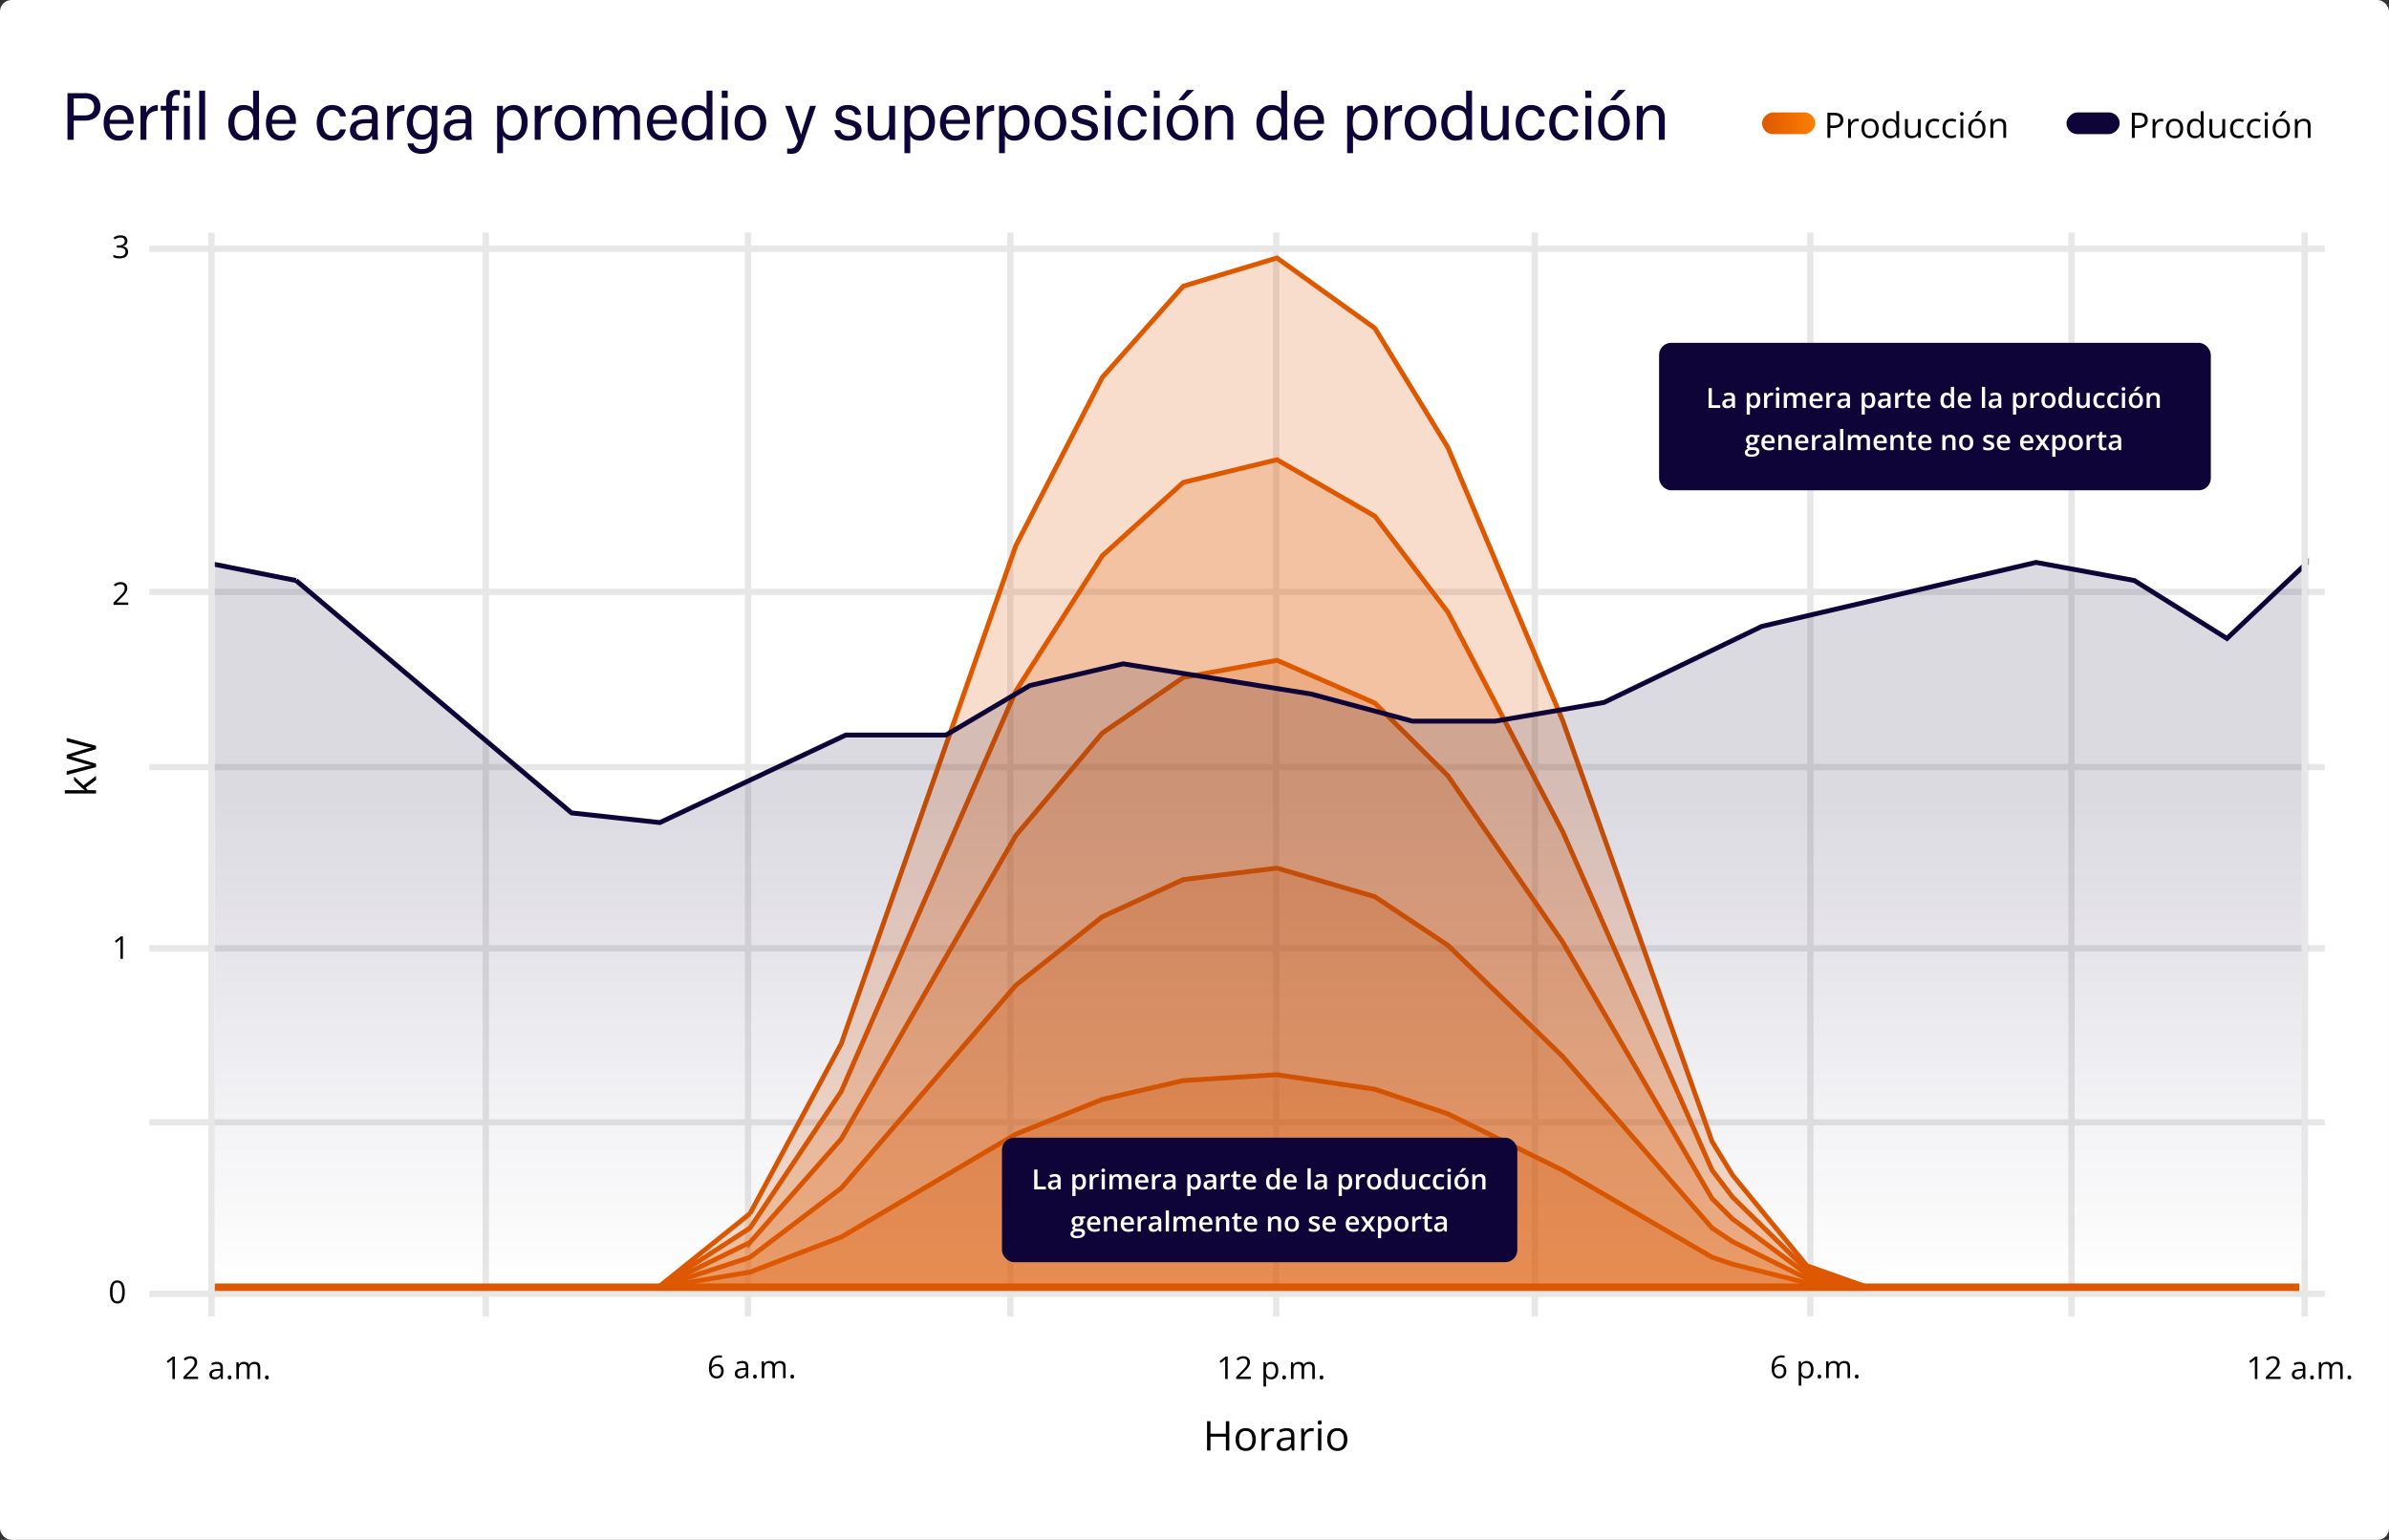 <svg width="1247" height="804" fill="none" xmlns="http://www.w3.org/2000/svg"><rect width="100%" height="100%" fill="#333333" stroke="none"/><rect width="1247" height="804" rx="6" fill="#fff"/><path d="M957.293 58.882c1.689 0 2.922.332 3.698.995.782.656 1.174 1.6 1.174 2.83 0 .555-.093 1.083-.278 1.585a3.361 3.361 0 0 1-.878 1.316c-.406.376-.94.675-1.603.896-.657.215-1.463.322-2.418.322h-1.594v5.15h-1.523V58.882h3.422Zm-.144 1.299h-1.755v5.338h1.424c.836 0 1.531-.09 2.087-.269.561-.179.982-.469 1.262-.869.281-.406.421-.943.421-1.612 0-.871-.277-1.52-.833-1.943-.555-.43-1.424-.645-2.606-.645Zm11.992 1.8c.197 0 .403.012.618.036.215.018.406.045.573.08l-.188 1.38a4.621 4.621 0 0 0-1.092-.134c-.394 0-.768.08-1.12.241a2.649 2.649 0 0 0-.913.68 3.16 3.16 0 0 0-.618 1.067c-.15.412-.224.871-.224 1.379v5.266h-1.496V62.16h1.236l.161 1.81h.063a4.83 4.83 0 0 1 .734-.995c.287-.304.618-.546.994-.725.383-.18.806-.269 1.272-.269Zm11.508 5.07c0 .805-.104 1.525-.313 2.158-.209.632-.51 1.167-.905 1.603-.394.436-.871.77-1.432 1.003-.556.227-1.186.34-1.89.34-.657 0-1.26-.113-1.809-.34a4.076 4.076 0 0 1-1.415-1.003c-.394-.436-.702-.97-.923-1.603-.215-.633-.322-1.353-.322-2.159 0-1.075.182-1.988.546-2.74.364-.759.884-1.335 1.558-1.729.681-.4 1.49-.6 2.428-.6.895 0 1.677.2 2.346.6.675.4 1.197.98 1.567 1.738.376.752.564 1.662.564 2.731Zm-7.469 0c0 .787.105 1.471.314 2.05.209.58.531 1.027.967 1.344.436.316.997.474 1.684.474.68 0 1.239-.158 1.674-.474.442-.317.768-.765.977-1.344.209-.579.313-1.263.313-2.05 0-.783-.104-1.458-.313-2.025-.209-.573-.532-1.015-.968-1.325-.435-.31-1-.466-1.692-.466-1.021 0-1.771.337-2.248 1.012-.472.675-.708 1.61-.708 2.803Zm13.533 5.104c-1.242 0-2.227-.424-2.956-1.272-.722-.847-1.083-2.107-1.083-3.78 0-1.689.37-2.963 1.11-3.823.74-.866 1.726-1.299 2.955-1.299.52 0 .974.069 1.362.206a3.373 3.373 0 0 1 1.71 1.334h.108a14.798 14.798 0 0 1-.072-.76 11.055 11.055 0 0 1-.036-.789v-3.931h1.487v13.935h-1.2l-.224-1.397h-.063a3.42 3.42 0 0 1-.707.797c-.281.239-.618.43-1.012.573-.388.137-.848.206-1.379.206Zm.232-1.236c1.051 0 1.795-.298 2.23-.895.436-.597.654-1.484.654-2.66v-.269c0-1.248-.209-2.206-.627-2.875-.412-.669-1.164-1.003-2.257-1.003-.913 0-1.597.352-2.05 1.057-.454.698-.681 1.654-.681 2.866 0 1.206.224 2.137.672 2.794.453.657 1.14.985 2.059.985Zm15.615-8.759v9.816h-1.22l-.22-1.38h-.08c-.2.341-.46.628-.79.86a3.358 3.358 0 0 1-1.089.52c-.4.12-.827.18-1.28.18-.777 0-1.427-.126-1.953-.377a2.533 2.533 0 0 1-1.191-1.164c-.263-.526-.394-1.2-.394-2.024v-6.43h1.505v6.322c0 .818.185 1.43.555 1.836.37.4.934.6 1.693.6.728 0 1.307-.137 1.737-.412.437-.275.747-.678.937-1.209.19-.537.29-1.194.29-1.97V62.16h1.5Zm7.07 9.995c-.88 0-1.66-.182-2.34-.546-.67-.364-1.2-.92-1.57-1.666-.38-.746-.57-1.687-.57-2.821 0-1.188.2-2.159.59-2.91.4-.76.95-1.32 1.65-1.684.7-.365 1.49-.547 2.38-.547.49 0 .97.05 1.42.152.46.096.83.218 1.13.368l-.45 1.245c-.3-.12-.65-.227-1.04-.323a4.578 4.578 0 0 0-1.09-.143c-.68 0-1.25.146-1.7.439-.45.292-.79.722-1.02 1.29-.22.567-.33 1.265-.33 2.095 0 .794.11 1.472.33 2.033.22.561.54.991.97 1.29.44.292.98.438 1.63.438.52 0 .99-.053 1.41-.16.42-.114.79-.246 1.14-.395v1.326c-.33.167-.7.295-1.11.385-.4.09-.87.134-1.43.134Zm8.8 0c-.89 0-1.67-.182-2.34-.546-.68-.364-1.2-.92-1.58-1.666-.37-.746-.56-1.687-.56-2.821 0-1.188.19-2.159.59-2.91.4-.76.95-1.32 1.65-1.684.69-.365 1.49-.547 2.38-.547.49 0 .96.05 1.41.152.46.096.84.218 1.13.368l-.45 1.245c-.29-.12-.64-.227-1.03-.323a4.657 4.657 0 0 0-1.1-.143c-.68 0-1.24.146-1.7.439-.45.292-.78.722-1.01 1.29-.22.567-.33 1.265-.33 2.095 0 .794.11 1.472.32 2.033.22.561.55.991.98 1.29.43.292.98.438 1.63.438.52 0 .98-.053 1.4-.16.42-.114.8-.246 1.14-.395v1.326c-.33.167-.7.295-1.1.385-.4.09-.88.134-1.43.134Zm6.35-9.995v9.816h-1.49V62.16h1.49Zm-.73-3.672c.24 0 .45.081.63.242.18.155.27.4.27.735 0 .328-.09.573-.27.734a.915.915 0 0 1-.63.242c-.26 0-.47-.08-.65-.242-.16-.161-.25-.406-.25-.734 0-.335.09-.58.25-.735a.929.929 0 0 1 .65-.242Zm12.34 8.562c0 .806-.1 1.526-.31 2.159-.21.632-.51 1.167-.91 1.603-.39.436-.87.77-1.43 1.003-.56.227-1.19.34-1.89.34a4.69 4.69 0 0 1-1.81-.34 4.094 4.094 0 0 1-1.41-1.003c-.4-.436-.71-.97-.93-1.603-.21-.633-.32-1.353-.32-2.159 0-1.075.18-1.988.55-2.74.36-.759.88-1.335 1.56-1.729.68-.4 1.49-.6 2.42-.6.9 0 1.68.2 2.35.6.67.4 1.2.98 1.57 1.738.37.752.56 1.662.56 2.731Zm-7.47 0c0 .788.11 1.472.32 2.051.2.58.53 1.027.96 1.344.44.316 1 .474 1.69.474.68 0 1.24-.158 1.67-.474.44-.317.77-.765.98-1.344.21-.579.31-1.263.31-2.05 0-.783-.1-1.458-.31-2.025-.21-.573-.53-1.015-.97-1.325-.44-.31-1-.466-1.69-.466-1.02 0-1.77.337-2.25 1.012-.47.675-.71 1.61-.71 2.803Zm5.56-9.126v.18c-.12.172-.28.381-.49.626-.2.239-.43.493-.68.761-.25.263-.5.514-.76.753-.25.239-.48.444-.7.618h-.99v-.215c.19-.227.4-.499.62-.815.23-.323.45-.651.67-.985.21-.34.39-.648.53-.923h1.8Zm9.13 4.057c1.16 0 2.04.287 2.64.86.6.567.9 1.48.9 2.74v6.395h-1.47V65.68c0-.818-.19-1.43-.57-1.836-.37-.406-.94-.609-1.71-.609-1.08 0-1.85.307-2.29.922-.44.615-.66 1.508-.66 2.678v5.141h-1.49V62.16h1.2l.23 1.415h.08c.2-.346.47-.636.79-.868.33-.24.69-.418 1.09-.538.4-.125.82-.188 1.26-.188ZM1116.21 58.907c1.69 0 2.92.33 3.7.994.78.656 1.17 1.6 1.17 2.83 0 .555-.09 1.083-.27 1.585-.18.495-.47.934-.88 1.316-.41.376-.94.675-1.6.896-.66.215-1.47.322-2.42.322h-1.6V72h-1.52V58.907h3.42Zm-.14 1.298h-1.76v5.338h1.43c.83 0 1.53-.09 2.08-.269.57-.179.99-.469 1.27-.869.28-.406.42-.943.42-1.612 0-.871-.28-1.52-.83-1.943-.56-.43-1.43-.645-2.61-.645Zm11.99 1.8c.2 0 .4.012.62.036.21.018.4.045.57.08l-.19 1.38a4.195 4.195 0 0 0-.53-.099c-.2-.023-.39-.035-.56-.035a2.667 2.667 0 0 0-2.03.922 3.23 3.23 0 0 0-.62 1.066 4.01 4.01 0 0 0-.22 1.379V72h-1.5v-9.816h1.24l.16 1.81h.06c.2-.365.45-.696.74-.995.28-.304.61-.546.99-.725.38-.18.81-.269 1.27-.269Zm11.51 5.07c0 .805-.11 1.525-.31 2.158-.21.632-.51 1.167-.91 1.603-.39.436-.87.77-1.43 1.003-.56.227-1.19.34-1.89.34-.66 0-1.26-.113-1.81-.34a4.132 4.132 0 0 1-1.42-1.003c-.39-.436-.7-.97-.92-1.603-.21-.633-.32-1.353-.32-2.159 0-1.074.18-1.988.55-2.74.36-.759.88-1.335 1.55-1.729.68-.4 1.49-.6 2.43-.6.9 0 1.68.2 2.35.6.67.4 1.19.98 1.57 1.738.37.752.56 1.662.56 2.731Zm-7.47 0c0 .787.1 1.471.31 2.05.21.58.53 1.027.97 1.344.44.316 1 .474 1.68.474.69 0 1.24-.158 1.68-.474.44-.317.77-.765.98-1.344.2-.579.31-1.263.31-2.05 0-.783-.11-1.458-.31-2.025-.21-.573-.54-1.015-.97-1.325-.44-.31-1-.466-1.69-.466-1.03 0-1.77.337-2.25 1.012-.47.675-.71 1.61-.71 2.803Zm13.53 5.104c-1.24 0-2.22-.424-2.95-1.272-.73-.847-1.09-2.107-1.09-3.779 0-1.69.37-2.964 1.11-3.824.74-.866 1.73-1.299 2.96-1.299.52 0 .97.069 1.36.206.39.138.72.323 1 .556.28.226.52.486.71.779h.11a8.492 8.492 0 0 1-.07-.762 8.572 8.572 0 0 1-.04-.788v-3.931h1.49V72h-1.2l-.23-1.397h-.06c-.18.292-.42.558-.71.797-.28.239-.61.43-1.01.573-.39.138-.85.206-1.38.206Zm.24-1.236c1.05 0 1.79-.298 2.23-.895.43-.597.65-1.484.65-2.66v-.269c0-1.248-.21-2.206-.63-2.875-.41-.669-1.16-1.003-2.25-1.003-.92 0-1.6.352-2.06 1.057-.45.698-.68 1.654-.68 2.866 0 1.206.23 2.137.68 2.794.45.657 1.14.985 2.06.985Zm15.61-8.759V72h-1.22l-.22-1.38h-.08c-.2.341-.46.628-.79.86-.32.233-.68.407-1.09.52-.4.12-.83.18-1.28.18-.78 0-1.43-.126-1.95-.377-.53-.25-.92-.639-1.19-1.164-.27-.526-.4-1.2-.4-2.024v-6.43h1.51v6.322c0 .818.18 1.43.55 1.836.37.4.94.6 1.7.6.72 0 1.3-.137 1.73-.412.44-.274.75-.677.94-1.209.19-.537.29-1.194.29-1.97v-5.168h1.5Zm7.07 9.995c-.88 0-1.66-.182-2.34-.546-.67-.364-1.2-.92-1.57-1.666-.38-.746-.57-1.687-.57-2.821 0-1.188.2-2.159.59-2.91.4-.759.95-1.32 1.65-1.685.7-.364 1.49-.546 2.38-.546.49 0 .97.051 1.42.152.46.096.83.218 1.13.368l-.45 1.245c-.3-.12-.65-.227-1.04-.323a4.578 4.578 0 0 0-1.09-.143c-.68 0-1.25.146-1.7.439-.45.292-.79.722-1.02 1.29-.22.567-.33 1.265-.33 2.095 0 .794.11 1.472.33 2.033.22.561.54.991.97 1.29.44.292.98.439 1.63.439.52 0 .99-.054 1.41-.162.42-.113.79-.244 1.14-.394v1.326c-.33.167-.7.295-1.11.385-.4.09-.87.134-1.43.134Zm8.8 0c-.89 0-1.67-.182-2.34-.546-.68-.364-1.2-.92-1.58-1.666-.37-.746-.56-1.687-.56-2.821 0-1.188.19-2.159.59-2.91.4-.759.95-1.32 1.65-1.685.69-.364 1.49-.546 2.38-.546.49 0 .96.051 1.41.152.46.096.84.218 1.13.368l-.45 1.245c-.29-.12-.64-.227-1.03-.323a4.657 4.657 0 0 0-1.1-.143c-.68 0-1.25.146-1.7.439-.45.292-.78.722-1.01 1.29-.22.567-.33 1.265-.33 2.095 0 .794.11 1.472.32 2.033.22.561.55.991.98 1.29.43.292.98.439 1.63.439.52 0 .98-.054 1.4-.162.42-.113.8-.244 1.14-.394v1.326c-.33.167-.7.295-1.1.385-.4.09-.88.134-1.43.134Zm6.34-9.995V72h-1.48v-9.816h1.48Zm-.72-3.672c.24 0 .45.081.63.242.18.156.27.4.27.735 0 .328-.09.573-.27.734a.915.915 0 0 1-.63.242c-.26 0-.47-.08-.65-.242-.16-.161-.25-.406-.25-.734 0-.335.09-.58.25-.735a.929.929 0 0 1 .65-.242Zm12.34 8.562c0 .806-.1 1.526-.31 2.159-.21.632-.51 1.167-.91 1.603-.39.436-.87.77-1.43 1.003-.56.227-1.19.34-1.89.34-.66 0-1.26-.113-1.81-.34a4.094 4.094 0 0 1-1.41-1.003c-.4-.436-.71-.97-.93-1.603-.21-.633-.32-1.353-.32-2.159 0-1.074.18-1.988.55-2.74.36-.759.88-1.335 1.56-1.729.68-.4 1.49-.6 2.42-.6.9 0 1.68.2 2.35.6.67.4 1.2.98 1.57 1.738.37.752.56 1.662.56 2.731Zm-7.47 0c0 .788.11 1.472.31 2.051.21.58.54 1.027.97 1.344.44.316 1 .474 1.69.474.68 0 1.23-.158 1.67-.474.44-.317.77-.765.98-1.344.21-.579.31-1.263.31-2.05 0-.783-.1-1.458-.31-2.025-.21-.573-.53-1.015-.97-1.325-.44-.31-1-.466-1.69-.466-1.02 0-1.77.337-2.25 1.012-.47.675-.71 1.61-.71 2.803Zm5.56-9.126v.18c-.12.172-.28.381-.49.626-.2.24-.43.493-.68.762-.25.262-.5.513-.76.752-.25.239-.48.445-.7.618h-.99v-.215c.19-.227.4-.499.62-.815.23-.323.45-.651.67-.985.21-.34.39-.648.53-.923h1.8Zm9.13 4.057c1.16 0 2.04.287 2.64.86.6.567.9 1.48.9 2.74V72h-1.47v-6.296c0-.818-.19-1.43-.57-1.836-.37-.406-.94-.609-1.71-.609-1.08 0-1.85.307-2.29.922-.44.615-.66 1.508-.66 2.678V72h-1.49v-9.816h1.2l.23 1.415h.08c.2-.346.47-.635.79-.868a3.59 3.59 0 0 1 1.09-.538c.4-.125.82-.188 1.26-.188ZM641.657 757.35h-1.78v-7.216h-8.043v7.216h-1.781v-15.312h1.781v6.525h8.043v-6.525h1.78v15.312Zm13.846-5.76c0 .942-.122 1.783-.367 2.524-.244.74-.597 1.364-1.058 1.874-.46.51-1.019.901-1.675 1.173-.65.265-1.386.398-2.21.398a5.5 5.5 0 0 1-2.116-.398 4.76 4.76 0 0 1-1.654-1.173c-.461-.51-.821-1.134-1.079-1.874-.251-.741-.377-1.582-.377-2.524 0-1.257.213-2.325.639-3.205.426-.887 1.033-1.561 1.822-2.022.796-.467 1.742-.701 2.838-.701 1.048 0 1.962.234 2.744.701.789.468 1.4 1.146 1.833 2.032.44.88.66 1.945.66 3.195Zm-8.735 0c0 .921.122 1.721.367 2.398.244.677.621 1.201 1.131 1.571.51.37 1.166.555 1.969.555.796 0 1.449-.185 1.958-.555.517-.37.897-.894 1.142-1.571.244-.677.366-1.477.366-2.398 0-.915-.122-1.704-.366-2.367-.245-.671-.622-1.187-1.131-1.55-.51-.363-1.17-.545-1.98-.545-1.194 0-2.07.394-2.628 1.183-.552.789-.828 1.882-.828 3.279Zm16.956-5.928c.23 0 .471.014.723.042.251.021.474.052.67.094l-.22 1.613a4.81 4.81 0 0 0-.628-.115 5.41 5.41 0 0 0-.65-.042c-.46 0-.897.094-1.309.282a3.109 3.109 0 0 0-1.068.796 3.727 3.727 0 0 0-.723 1.247 4.717 4.717 0 0 0-.261 1.613v6.158h-1.749v-11.479h1.445l.188 2.116h.074c.237-.426.523-.814.858-1.163a3.87 3.87 0 0 1 1.163-.848 3.466 3.466 0 0 1 1.487-.314Zm7.855.021c1.368 0 2.384.307 3.047.921.664.615.995 1.596.995 2.943v7.803h-1.267l-.335-1.697h-.084a6.354 6.354 0 0 1-1.005 1.058 3.748 3.748 0 0 1-1.215.639c-.454.139-1.012.209-1.676.209-.698 0-1.319-.122-1.864-.366a2.916 2.916 0 0 1-1.278-1.111c-.307-.495-.46-1.124-.46-1.885 0-1.145.453-2.024 1.361-2.639.908-.614 2.29-.949 4.147-1.005l1.98-.084v-.702c0-.991-.213-1.686-.639-2.084-.426-.398-1.026-.597-1.801-.597-.601 0-1.173.087-1.718.262-.545.174-1.061.38-1.55.618l-.534-1.32a9.57 9.57 0 0 1 1.78-.68 7.767 7.767 0 0 1 2.116-.283Zm2.325 6.011-1.749.074c-1.431.055-2.44.289-3.027.701-.586.412-.88.995-.88 1.749 0 .657.199 1.142.597 1.456.398.314.926.471 1.582.471 1.019 0 1.854-.282 2.503-.848.649-.566.974-1.414.974-2.545v-1.058Zm10.515-6.032c.23 0 .471.014.722.042.252.021.475.052.671.094l-.22 1.613a4.827 4.827 0 0 0-.629-.115 5.38 5.38 0 0 0-.649-.042c-.461 0-.897.094-1.309.282a3.109 3.109 0 0 0-1.068.796 3.71 3.71 0 0 0-.723 1.247 4.693 4.693 0 0 0-.262 1.613v6.158h-1.749v-11.479h1.445l.189 2.116h.073c.238-.426.524-.814.859-1.163a3.857 3.857 0 0 1 1.163-.848 3.463 3.463 0 0 1 1.487-.314Zm5.299.209v11.479h-1.738v-11.479h1.738Zm-.848-4.294c.286 0 .53.095.733.283.209.182.314.468.314.859 0 .384-.105.67-.314.859a1.04 1.04 0 0 1-.733.282c-.3 0-.552-.094-.754-.282-.196-.189-.294-.475-.294-.859 0-.391.098-.677.294-.859.202-.188.454-.283.754-.283Zm14.432 10.013c0 .942-.123 1.783-.367 2.524-.244.74-.597 1.364-1.058 1.874a4.6 4.6 0 0 1-1.675 1.173c-.65.265-1.386.398-2.21.398a5.5 5.5 0 0 1-2.116-.398 4.772 4.772 0 0 1-1.655-1.173c-.46-.51-.82-1.134-1.078-1.874-.252-.741-.377-1.582-.377-2.524 0-1.257.213-2.325.639-3.205.425-.887 1.033-1.561 1.822-2.022.796-.467 1.742-.701 2.838-.701 1.047 0 1.962.234 2.744.701.789.468 1.4 1.146 1.833 2.032.44.88.66 1.945.66 3.195Zm-8.735 0c0 .921.122 1.721.367 2.398.244.677.621 1.201 1.131 1.571.509.37 1.166.555 1.969.555.796 0 1.448-.185 1.958-.555.517-.37.897-.894 1.142-1.571.244-.677.366-1.477.366-2.398 0-.915-.122-1.704-.366-2.367-.245-.671-.622-1.187-1.131-1.55-.51-.363-1.17-.545-1.98-.545-1.194 0-2.07.394-2.629 1.183-.551.789-.827 1.882-.827 3.279Z" fill="#000"/><path d="M35.22 73V48.64h9.24c4.725 0 7.98 2.66 7.98 7.105 0 4.725-3.43 7.245-8.19 7.245h-5.775V73H35.22Zm3.255-21.63v8.89h5.635c3.325 0 5.005-1.61 5.005-4.445 0-2.975-2.03-4.445-4.9-4.445h-5.74Zm31.239 13.3h-12.53c.035 3.605 1.855 6.195 4.865 6.195 2.8 0 3.71-1.47 4.27-2.765h3.115c-.7 2.275-2.625 5.32-7.49 5.32-5.565 0-7.84-4.55-7.84-9.1 0-5.285 2.66-9.485 8.05-9.485 5.74 0 7.595 4.585 7.595 8.365 0 .56 0 1.015-.035 1.47Zm-12.425-2.135h9.345c-.035-2.94-1.505-5.285-4.515-5.285-3.15 0-4.515 2.17-4.83 5.285ZM73.334 73V60.085c0-2.485-.035-3.885-.035-4.83h3.01c.035.49.105 1.89.105 3.605.91-2.38 3.01-3.955 5.95-4.025v3.045c-3.64.105-5.95 2.03-5.95 6.51V73h-3.08Zm16.483 0h-3.08V57.74h-2.835v-2.485h2.835V53.12c0-3.255 1.26-6.16 5.18-6.16.665 0 1.54.07 1.96.21v2.625a7.414 7.414 0 0 0-1.54-.175c-1.82 0-2.52 1.12-2.52 3.71v1.925h3.57v2.485h-3.57V73Zm6.196 0V55.255h3.08V73h-3.08Zm3.08-21.875h-3.08V47.31h3.08v3.815ZM107.05 73h-3.08V47.31h3.08V73Zm25.068-25.69h3.08v20.685c0 1.645 0 3.29.035 5.005h-2.94c-.105-.455-.175-1.82-.175-2.52-.875 1.855-2.66 2.94-5.565 2.94-4.585 0-7.385-3.71-7.385-9.1 0-5.46 3.045-9.485 7.945-9.485 3.15 0 4.55 1.26 5.005 2.275v-9.8Zm-9.765 16.905c0 4.27 2.03 6.615 4.83 6.615 4.13 0 5.075-3.08 5.075-6.965 0-3.955-.84-6.44-4.83-6.44-3.15 0-5.075 2.485-5.075 6.79Zm32.07.455h-12.53c.035 3.605 1.855 6.195 4.865 6.195 2.8 0 3.71-1.47 4.27-2.765h3.115c-.7 2.275-2.625 5.32-7.49 5.32-5.565 0-7.84-4.55-7.84-9.1 0-5.285 2.66-9.485 8.05-9.485 5.74 0 7.595 4.585 7.595 8.365 0 .56 0 1.015-.035 1.47Zm-12.425-2.135h9.345c-.035-2.94-1.505-5.285-4.515-5.285-3.15 0-4.515 2.17-4.83 5.285Zm35.503 5.04h3.045c-.735 3.045-2.8 5.845-7.315 5.845-4.9 0-7.91-3.5-7.91-9.205 0-5.005 2.835-9.38 8.12-9.38 5.11 0 6.895 3.64 7.105 5.915H177.5c-.42-1.785-1.54-3.36-4.13-3.36-3.115 0-4.9 2.695-4.9 6.72 0 4.06 1.715 6.755 4.795 6.755 2.205 0 3.5-1.19 4.235-3.29Zm19.63-6.93v8.47c0 1.645.14 3.36.245 3.885h-2.94c-.14-.385-.245-1.225-.28-2.31-.63 1.155-2.065 2.73-5.495 2.73-4.2 0-5.985-2.73-5.985-5.425 0-3.955 3.115-5.775 8.4-5.775h3.01v-1.505c0-1.575-.49-3.465-3.815-3.465-2.94 0-3.465 1.47-3.78 2.835h-2.975c.245-2.45 1.75-5.25 6.86-5.25 4.34 0 6.755 1.785 6.755 5.81Zm-3.01 4.27v-.56h-2.87c-3.535 0-5.425.98-5.425 3.465 0 1.855 1.26 3.185 3.465 3.185 4.27 0 4.83-2.87 4.83-6.09ZM202.075 73V60.085c0-2.485-.035-3.885-.035-4.83h3.01c.035.49.105 1.89.105 3.605.91-2.38 3.01-3.955 5.95-4.025v3.045c-3.64.105-5.95 2.03-5.95 6.51V73h-3.08Zm26.175-12.635V71.39c0 5.705-2.345 8.925-8.155 8.925-5.39 0-7.035-3.01-7.35-5.425h3.115c.525 1.96 2.1 2.975 4.375 2.975 4.025 0 5.005-2.555 5.005-6.615v-1.435c-.945 1.96-2.555 3.115-5.53 3.115-4.375 0-7.35-3.57-7.35-8.785 0-5.775 3.395-9.31 7.665-9.31 3.395 0 4.83 1.575 5.215 2.765.035-.805.14-1.995.175-2.345h2.87c0 1.015-.035 3.43-.035 5.11Zm-12.705 3.64c0 3.745 1.96 6.3 4.865 6.3 3.815 0 4.935-2.59 4.935-6.51 0-3.99-1.05-6.37-4.83-6.37-3.29 0-4.97 2.765-4.97 6.58Zm30.506-3.36v8.47c0 1.645.14 3.36.245 3.885h-2.94c-.14-.385-.245-1.225-.28-2.31-.63 1.155-2.065 2.73-5.495 2.73-4.2 0-5.985-2.73-5.985-5.425 0-3.955 3.115-5.775 8.4-5.775h3.01v-1.505c0-1.575-.49-3.465-3.815-3.465-2.94 0-3.465 1.47-3.78 2.835h-2.975c.245-2.45 1.75-5.25 6.86-5.25 4.34 0 6.755 1.785 6.755 5.81Zm-3.01 4.27v-.56h-2.87c-3.535 0-5.425.98-5.425 3.465 0 1.855 1.26 3.185 3.465 3.185 4.27 0 4.83-2.87 4.83-6.09Zm19.503 15.05h-3.045v-20.37c0-1.47 0-2.975-.035-4.34h2.975c.07.595.105 1.645.105 2.8.98-1.82 2.765-3.22 5.81-3.22 4.095 0 7.07 3.43 7.07 8.82 0 6.37-3.395 9.765-7.7 9.765-2.87 0-4.375-1.19-5.18-2.625v9.17Zm9.73-16.17c0-3.78-1.715-6.335-4.725-6.335-3.675 0-5.145 2.31-5.145 6.65 0 4.165 1.19 6.72 4.9 6.72 3.255 0 4.97-2.66 4.97-7.035ZM279.11 73V60.085c0-2.485-.035-3.885-.035-4.83h3.01c.035.49.105 1.89.105 3.605.91-2.38 3.01-3.955 5.95-4.025v3.045c-3.64.105-5.95 2.03-5.95 6.51V73h-3.08Zm18.786-18.165c4.935 0 8.155 3.675 8.155 9.24 0 5.145-2.94 9.345-8.365 9.345-5.075 0-8.155-3.92-8.155-9.275 0-5.25 3.01-9.31 8.365-9.31Zm-.14 2.555c-3.325 0-5.075 2.695-5.075 6.72 0 3.92 1.96 6.755 5.145 6.755 3.22 0 5.075-2.695 5.075-6.72 0-3.99-1.82-6.755-5.145-6.755ZM309.684 73V59.84c0-1.54 0-3.15-.035-4.585h2.94c.07.525.14 1.82.14 2.73.805-1.575 2.345-3.15 5.145-3.15 2.52 0 4.235 1.26 4.935 3.185.945-1.68 2.625-3.185 5.635-3.185 2.905 0 5.6 1.715 5.6 6.51V73h-3.01V61.695c0-2.03-.735-4.2-3.5-4.2-2.905 0-4.165 2.17-4.165 5.32V73h-3.01V61.8c0-2.275-.63-4.305-3.43-4.305-2.835 0-4.2 2.31-4.2 5.67V73h-3.045Zm43.6-8.33h-12.53c.035 3.605 1.855 6.195 4.865 6.195 2.8 0 3.71-1.47 4.27-2.765h3.115c-.7 2.275-2.625 5.32-7.49 5.32-5.565 0-7.84-4.55-7.84-9.1 0-5.285 2.66-9.485 8.05-9.485 5.74 0 7.595 4.585 7.595 8.365 0 .56 0 1.015-.035 1.47Zm-12.425-2.135h9.345c-.035-2.94-1.505-5.285-4.515-5.285-3.15 0-4.515 2.17-4.83 5.285Zm27.94-15.225h3.08v20.685c0 1.645 0 3.29.035 5.005h-2.94c-.105-.455-.175-1.82-.175-2.52-.875 1.855-2.66 2.94-5.565 2.94-4.585 0-7.385-3.71-7.385-9.1 0-5.46 3.045-9.485 7.945-9.485 3.15 0 4.55 1.26 5.005 2.275v-9.8Zm-9.765 16.905c0 4.27 2.03 6.615 4.83 6.615 4.13 0 5.075-3.08 5.075-6.965 0-3.955-.84-6.44-4.83-6.44-3.15 0-5.075 2.485-5.075 6.79ZM376.754 73V55.255h3.08V73h-3.08Zm3.08-21.875h-3.08V47.31h3.08v3.815Zm11.981 3.71c4.935 0 8.155 3.675 8.155 9.24 0 5.145-2.94 9.345-8.365 9.345-5.075 0-8.155-3.92-8.155-9.275 0-5.25 3.01-9.31 8.365-9.31Zm-.14 2.555c-3.325 0-5.075 2.695-5.075 6.72 0 3.92 1.96 6.755 5.145 6.755 3.22 0 5.075-2.695 5.075-6.72 0-3.99-1.82-6.755-5.145-6.755Zm18.155-2.135h3.325c2.87 8.505 4.445 13.195 4.935 15.015h.035c.56-2.03 1.82-6.09 4.725-15.015h3.08l-6.37 18.55c-1.785 5.215-3.15 6.51-6.755 6.51-.56 0-1.225-.035-1.925-.105v-2.66c.455.035.98.07 1.47.07 2.24 0 3.08-.98 4.13-3.92l-6.65-18.445Zm25.704 12.67h3.08c.49 1.925 1.925 3.08 4.34 3.08 2.59 0 3.605-1.12 3.605-2.73 0-1.68-.805-2.45-4.2-3.255-5.075-1.225-6.125-2.8-6.125-5.215 0-2.485 1.855-4.97 6.405-4.97 4.585 0 6.475 2.66 6.685 5.11h-2.94c-.28-1.12-1.155-2.73-3.85-2.73-2.485 0-3.255 1.19-3.255 2.345 0 1.33.735 1.995 3.99 2.765 5.39 1.295 6.475 3.08 6.475 5.705 0 3.115-2.485 5.39-6.895 5.39-4.585 0-6.86-2.31-7.315-5.495Zm31.671-12.67V67.82c0 1.75.035 4.13.035 5.18h-2.975c-.07-.455-.105-1.54-.14-2.66-.875 1.96-2.555 3.08-5.355 3.08-3.01 0-5.88-1.505-5.88-6.51V55.255h3.045V66.28c0 2.31.735 4.48 3.675 4.48 3.255 0 4.515-1.82 4.515-6.265v-9.24h3.08Zm7.932 24.71h-3.045v-20.37c0-1.47 0-2.975-.035-4.34h2.975c.07.595.105 1.645.105 2.8.98-1.82 2.765-3.22 5.81-3.22 4.095 0 7.07 3.43 7.07 8.82 0 6.37-3.395 9.765-7.7 9.765-2.87 0-4.375-1.19-5.18-2.625v9.17Zm9.73-16.17c0-3.78-1.715-6.335-4.725-6.335-3.675 0-5.145 2.31-5.145 6.65 0 4.165 1.19 6.72 4.9 6.72 3.255 0 4.97-2.66 4.97-7.035Zm21.391.875h-12.53c.035 3.605 1.855 6.195 4.865 6.195 2.8 0 3.71-1.47 4.27-2.765h3.115c-.7 2.275-2.625 5.32-7.49 5.32-5.565 0-7.84-4.55-7.84-9.1 0-5.285 2.66-9.485 8.05-9.485 5.74 0 7.595 4.585 7.595 8.365 0 .56 0 1.015-.035 1.47Zm-12.425-2.135h9.345c-.035-2.94-1.505-5.285-4.515-5.285-3.15 0-4.515 2.17-4.83 5.285ZM509.879 73V60.085c0-2.485-.035-3.885-.035-4.83h3.01c.035.49.105 1.89.105 3.605.91-2.38 3.01-3.955 5.95-4.025v3.045c-3.64.105-5.95 2.03-5.95 6.51V73h-3.08Zm14.657 6.965h-3.045v-20.37c0-1.47 0-2.975-.035-4.34h2.975c.07.595.105 1.645.105 2.8.98-1.82 2.765-3.22 5.81-3.22 4.095 0 7.07 3.43 7.07 8.82 0 6.37-3.395 9.765-7.7 9.765-2.87 0-4.375-1.19-5.18-2.625v9.17Zm9.73-16.17c0-3.78-1.715-6.335-4.725-6.335-3.675 0-5.145 2.31-5.145 6.65 0 4.165 1.19 6.72 4.9 6.72 3.255 0 4.97-2.66 4.97-7.035Zm14.146-8.96c4.935 0 8.155 3.675 8.155 9.24 0 5.145-2.94 9.345-8.365 9.345-5.075 0-8.155-3.92-8.155-9.275 0-5.25 3.01-9.31 8.365-9.31Zm-.14 2.555c-3.325 0-5.075 2.695-5.075 6.72 0 3.92 1.96 6.755 5.145 6.755 3.22 0 5.075-2.695 5.075-6.72 0-3.99-1.82-6.755-5.145-6.755Zm10.627 10.535h3.08c.49 1.925 1.925 3.08 4.34 3.08 2.59 0 3.605-1.12 3.605-2.73 0-1.68-.805-2.45-4.2-3.255-5.075-1.225-6.125-2.8-6.125-5.215 0-2.485 1.855-4.97 6.405-4.97 4.585 0 6.475 2.66 6.685 5.11h-2.94c-.28-1.12-1.155-2.73-3.85-2.73-2.485 0-3.255 1.19-3.255 2.345 0 1.33.735 1.995 3.99 2.765 5.39 1.295 6.475 3.08 6.475 5.705 0 3.115-2.485 5.39-6.895 5.39-4.585 0-6.86-2.31-7.315-5.495ZM576.667 73V55.255h3.08V73h-3.08Zm3.08-21.875h-3.08V47.31h3.08v3.815Zm15.831 16.45h3.045c-.735 3.045-2.8 5.845-7.315 5.845-4.9 0-7.91-3.5-7.91-9.205 0-5.005 2.835-9.38 8.12-9.38 5.11 0 6.895 3.64 7.105 5.915h-3.045c-.42-1.785-1.54-3.36-4.13-3.36-3.115 0-4.9 2.695-4.9 6.72 0 4.06 1.715 6.755 4.795 6.755 2.205 0 3.5-1.19 4.235-3.29ZM602.251 73V55.255h3.08V73h-3.08Zm3.08-21.875h-3.08V47.31h3.08v3.815Zm11.981 3.71c4.935 0 8.155 3.675 8.155 9.24 0 5.145-2.94 9.345-8.365 9.345-5.075 0-8.155-3.92-8.155-9.275 0-5.25 3.01-9.31 8.365-9.31Zm-.14 2.555c-3.325 0-5.075 2.695-5.075 6.72 0 3.92 1.96 6.755 5.145 6.755 3.22 0 5.075-2.695 5.075-6.72 0-3.99-1.82-6.755-5.145-6.755Zm2.38-10.43h3.78l-5.39 5.355h-2.87l4.48-5.355ZM629.1 73V59.735c0-1.54 0-3.115-.035-4.48h2.975c.105.525.14 2.38.14 2.905.7-1.505 2.135-3.325 5.565-3.325 3.36 0 5.95 2.03 5.95 6.755V73h-3.08V61.975c0-2.695-1.05-4.48-3.745-4.48-3.36 0-4.69 2.555-4.69 6.125V73h-3.08Zm39.667-25.69h3.08v20.685c0 1.645 0 3.29.035 5.005h-2.94c-.105-.455-.175-1.82-.175-2.52-.875 1.855-2.66 2.94-5.565 2.94-4.585 0-7.385-3.71-7.385-9.1 0-5.46 3.045-9.485 7.945-9.485 3.15 0 4.55 1.26 5.005 2.275v-9.8Zm-9.765 16.905c0 4.27 2.03 6.615 4.83 6.615 4.13 0 5.075-3.08 5.075-6.965 0-3.955-.84-6.44-4.83-6.44-3.15 0-5.075 2.485-5.075 6.79Zm32.07.455h-12.53c.035 3.605 1.855 6.195 4.865 6.195 2.8 0 3.71-1.47 4.27-2.765h3.115c-.7 2.275-2.625 5.32-7.49 5.32-5.565 0-7.84-4.55-7.84-9.1 0-5.285 2.66-9.485 8.05-9.485 5.74 0 7.595 4.585 7.595 8.365 0 .56 0 1.015-.035 1.47Zm-12.425-2.135h9.345c-.035-2.94-1.505-5.285-4.515-5.285-3.15 0-4.515 2.17-4.83 5.285Zm27.593 17.43h-3.045v-20.37c0-1.47 0-2.975-.035-4.34h2.975c.07.595.105 1.645.105 2.8.98-1.82 2.765-3.22 5.81-3.22 4.095 0 7.07 3.43 7.07 8.82 0 6.37-3.395 9.765-7.7 9.765-2.87 0-4.375-1.19-5.18-2.625v9.17Zm9.73-16.17c0-3.78-1.715-6.335-4.725-6.335-3.675 0-5.145 2.31-5.145 6.65 0 4.165 1.19 6.72 4.9 6.72 3.255 0 4.97-2.66 4.97-7.035ZM722.806 73V60.085c0-2.485-.035-3.885-.035-4.83h3.01c.035.49.105 1.89.105 3.605.91-2.38 3.01-3.955 5.95-4.025v3.045c-3.64.105-5.95 2.03-5.95 6.51V73h-3.08Zm18.786-18.165c4.935 0 8.155 3.675 8.155 9.24 0 5.145-2.94 9.345-8.365 9.345-5.075 0-8.155-3.92-8.155-9.275 0-5.25 3.01-9.31 8.365-9.31Zm-.14 2.555c-3.325 0-5.075 2.695-5.075 6.72 0 3.92 1.96 6.755 5.145 6.755 3.22 0 5.075-2.695 5.075-6.72 0-3.99-1.82-6.755-5.145-6.755Zm23.823-10.08h3.08v20.685c0 1.645 0 3.29.035 5.005h-2.94c-.105-.455-.175-1.82-.175-2.52-.875 1.855-2.66 2.94-5.565 2.94-4.585 0-7.385-3.71-7.385-9.1 0-5.46 3.045-9.485 7.945-9.485 3.15 0 4.55 1.26 5.005 2.275v-9.8Zm-9.765 16.905c0 4.27 2.03 6.615 4.83 6.615 4.13 0 5.075-3.08 5.075-6.965 0-3.955-.84-6.44-4.83-6.44-3.15 0-5.075 2.485-5.075 6.79Zm31.965-8.96V67.82c0 1.75.035 4.13.035 5.18h-2.975c-.07-.455-.105-1.54-.14-2.66-.875 1.96-2.555 3.08-5.355 3.08-3.01 0-5.88-1.505-5.88-6.51V55.255h3.045V66.28c0 2.31.735 4.48 3.675 4.48 3.255 0 4.515-1.82 4.515-6.265v-9.24h3.08Zm15.843 12.32h3.045c-.735 3.045-2.8 5.845-7.315 5.845-4.9 0-7.91-3.5-7.91-9.205 0-5.005 2.835-9.38 8.12-9.38 5.11 0 6.895 3.64 7.105 5.915h-3.045c-.42-1.785-1.54-3.36-4.13-3.36-3.115 0-4.9 2.695-4.9 6.72 0 4.06 1.715 6.755 4.795 6.755 2.205 0 3.5-1.19 4.235-3.29Zm17.526 0h3.045c-.735 3.045-2.8 5.845-7.315 5.845-4.9 0-7.91-3.5-7.91-9.205 0-5.005 2.835-9.38 8.12-9.38 5.11 0 6.895 3.64 7.105 5.915h-3.045c-.42-1.785-1.54-3.36-4.13-3.36-3.115 0-4.9 2.695-4.9 6.72 0 4.06 1.715 6.755 4.795 6.755 2.205 0 3.5-1.19 4.235-3.29ZM827.517 73V55.255h3.08V73h-3.08Zm3.08-21.875h-3.08V47.31h3.08v3.815Zm11.981 3.71c4.935 0 8.155 3.675 8.155 9.24 0 5.145-2.94 9.345-8.365 9.345-5.075 0-8.155-3.92-8.155-9.275 0-5.25 3.01-9.31 8.365-9.31Zm-.14 2.555c-3.325 0-5.075 2.695-5.075 6.72 0 3.92 1.96 6.755 5.145 6.755 3.22 0 5.075-2.695 5.075-6.72 0-3.99-1.82-6.755-5.145-6.755Zm2.38-10.43h3.78l-5.39 5.355h-2.87l4.48-5.355ZM854.366 73V59.735c0-1.54 0-3.115-.035-4.48h2.975c.105.525.14 2.38.14 2.905.7-1.505 2.135-3.325 5.565-3.325 3.36 0 5.95 2.03 5.95 6.755V73h-3.08V61.975c0-2.695-1.05-4.48-3.745-4.48-3.36 0-4.69 2.555-4.69 6.125V73h-3.08Z" fill="#0E0438"/><rect x="947.517" y="58.683" width="11.355" height="27.757" rx="5.678" transform="rotate(90 947.517 58.683)" fill="url(#a)"/><rect x="1106.43" y="58.683" width="11.355" height="27.757" rx="5.678" transform="rotate(90 1106.43 58.683)" fill="#0E0438"/><path d="M66.493 125.799c0 .747-.211 1.359-.633 1.834-.416.475-1.009.793-1.778.953v.064c.94.118 1.637.417 2.09.897.454.481.681 1.111.681 1.89 0 1.116-.387 1.976-1.161 2.579-.774.598-1.874.897-3.3.897a9.38 9.38 0 0 1-1.705-.144 5.726 5.726 0 0 1-1.498-.489v-1.265a7.494 7.494 0 0 0 3.252.769c2.023 0 3.035-.793 3.035-2.379 0-1.42-1.116-2.13-3.348-2.13h-1.153v-1.146h1.17c.912 0 1.636-.2 2.17-.6.534-.406.8-.967.8-1.682 0-.571-.197-1.02-.592-1.345-.39-.326-.921-.489-1.594-.489-.513 0-.996.069-1.45.208-.453.139-.971.395-1.553.769l-.673-.897a5.561 5.561 0 0 1 1.658-.889 6.005 6.005 0 0 1 1.986-.328c1.137 0 2.02.261 2.65.785.63.517.946 1.23.946 2.138ZM66.933 315.805h-7.696v-1.145l3.083-3.099c.94-.951 1.56-1.629 1.858-2.035.3-.405.524-.801.673-1.185.15-.384.224-.798.224-1.241 0-.625-.19-1.119-.568-1.482-.38-.368-.905-.553-1.578-.553-.486 0-.948.081-1.386.241-.432.16-.915.451-1.45.873l-.704-.905c1.079-.897 2.253-1.346 3.524-1.346 1.1 0 1.962.283 2.587.849.624.561.937 1.316.937 2.267 0 .742-.208 1.476-.625 2.202-.416.726-1.196 1.644-2.338 2.755l-2.563 2.507v.064h6.022v1.233ZM64.162 500.643h-1.297v-8.345c0-.695.021-1.351.064-1.971-.112.112-.238.23-.376.353-.14.123-.775.643-1.906 1.561l-.705-.913 3.1-2.394h1.12v11.709ZM44.256 412.581c-.426-.3-.984-.757-1.676-1.372l-3.927-3.707v-2.063l4.89 4.65 6.588-4.975v2.105l-5.425 4.053 1.131 1.309h4.294v1.718H33.835v-1.718h8.64c.385 0 .978.028 1.781.084v-.084Zm5.875-23.177v1.76l-10.253 3.089c-.454.147-1.026.311-1.717.493-.692.181-1.107.275-1.247.282.922.154 1.93.398 3.027.734l10.19 2.995v1.759L34.82 404.59v-1.885l9.457-2.419a35.046 35.046 0 0 1 3.603-.733 26.092 26.092 0 0 1-3.75-.838l-9.31-2.744v-1.885l9.394-2.88a28.679 28.679 0 0 1 3.666-.849c-.992-.132-2.2-.384-3.624-.754l-9.436-2.408v-1.886l15.311 4.095ZM65.143 674.563c0 2.024-.32 3.535-.961 4.533-.635.998-1.61 1.498-2.923 1.498-1.26 0-2.219-.51-2.875-1.53-.657-1.025-.985-2.525-.985-4.501 0-2.04.317-3.553.953-4.541.635-.988 1.604-1.482 2.907-1.482 1.27 0 2.234.516 2.891 1.546.662 1.031.993 2.523.993 4.477Zm-6.399 0c0 1.703.2 2.945.6 3.724.401.774 1.04 1.161 1.915 1.161.886 0 1.527-.392 1.922-1.177.4-.79.6-2.026.6-3.708 0-1.682-.2-2.912-.6-3.692-.395-.785-1.036-1.177-1.922-1.177-.876 0-1.514.387-1.914 1.161-.4.769-.601 2.005-.601 3.708ZM91.284 720h-1.298v-9.106c.006-.23.01-.438.016-.625.01-.192.024-.387.04-.584-.165.171-.32.317-.464.44l-.537.441-1.337 1.073-.697-.905 3.171-2.443h1.106V720Zm12.109 0h-7.672v-1.113l3.131-3.18a31.31 31.31 0 0 0 1.466-1.569c.4-.46.704-.911.913-1.354a3.46 3.46 0 0 0 .312-1.474c0-.662-.198-1.166-.593-1.513-.39-.353-.905-.529-1.545-.529-.561 0-1.058.096-1.49.289a6.488 6.488 0 0 0-1.33.816l-.712-.897a6.43 6.43 0 0 1 1.009-.696c.368-.203.76-.363 1.177-.481.422-.117.87-.176 1.346-.176.72 0 1.342.125 1.866.376.523.251.926.609 1.209 1.074.288.464.432 1.017.432 1.657 0 .62-.122 1.196-.368 1.73a7.073 7.073 0 0 1-1.033 1.578 26.218 26.218 0 0 1-1.554 1.65l-2.547 2.539v.056h5.983V720Zm9.851-8.922c1.046 0 1.823.235 2.33.705.507.47.761 1.22.761 2.25V720h-.969l-.256-1.297h-.064c-.246.32-.502.59-.769.808a2.853 2.853 0 0 1-.929.489c-.347.107-.774.16-1.282.16-.533 0-1.009-.093-1.425-.28a2.22 2.22 0 0 1-.977-.849c-.235-.379-.353-.86-.353-1.442 0-.875.347-1.548 1.042-2.018.694-.47 1.751-.726 3.171-.769l1.514-.064v-.536c0-.759-.163-1.29-.489-1.594-.326-.304-.785-.457-1.377-.457-.46 0-.897.067-1.314.201a9.029 9.029 0 0 0-1.185.472l-.409-1.009a7.388 7.388 0 0 1 1.362-.521 5.958 5.958 0 0 1 1.618-.216Zm1.778 4.597-1.338.056c-1.094.043-1.866.222-2.314.537-.449.315-.673.761-.673 1.337 0 .502.152.873.456 1.114.305.24.708.36 1.21.36.779 0 1.417-.216 1.914-.649.496-.432.745-1.081.745-1.946v-.809Zm3.852 3.492c0-.374.091-.638.272-.793a.97.97 0 0 1 .665-.24c.272 0 .502.08.689.24.187.155.28.419.28.793 0 .368-.093.638-.28.809a1.005 1.005 0 0 1-.689.248.954.954 0 0 1-.665-.248c-.181-.171-.272-.441-.272-.809Zm14.039-8.105c.967 0 1.695.254 2.187.761.491.502.736 1.311.736 2.427V720h-1.313v-5.686c0-.71-.155-1.242-.464-1.594-.305-.358-.759-.537-1.362-.537-.849 0-1.466.246-1.85.737-.384.491-.577 1.215-.577 2.171V720h-1.321v-5.686c0-.475-.069-.871-.208-1.186a1.42 1.42 0 0 0-.609-.704c-.267-.16-.606-.241-1.017-.241-.582 0-1.049.121-1.402.361-.352.24-.608.598-.768 1.073-.155.47-.233 1.049-.233 1.738V720h-1.329v-8.778h1.073l.2 1.242h.072a2.63 2.63 0 0 1 .665-.769c.267-.208.566-.366.897-.473.331-.106.683-.16 1.057-.16.668 0 1.226.126 1.674.377.454.245.782.622.985 1.129h.072a2.715 2.715 0 0 1 1.185-1.129 3.638 3.638 0 0 1 1.65-.377Zm5.454 8.105c0-.374.091-.638.273-.793a.968.968 0 0 1 .664-.24c.273 0 .502.08.689.24.187.155.28.419.28.793 0 .368-.093.638-.28.809a1.003 1.003 0 0 1-.689.248.951.951 0 0 1-.664-.248c-.182-.171-.273-.441-.273-.809ZM640.819 720h-1.297v-9.106c.005-.23.01-.438.016-.625.01-.192.024-.387.04-.584a6.9 6.9 0 0 1-.465.44c-.144.118-.323.264-.536.441l-1.338 1.073-.697-.905 3.172-2.443h1.105V720Zm12.109 0h-7.672v-1.113l3.131-3.18a31.03 31.03 0 0 0 1.466-1.569c.4-.46.705-.911.913-1.354a3.46 3.46 0 0 0 .312-1.474c0-.662-.197-1.166-.592-1.513-.39-.353-.905-.529-1.546-.529-.561 0-1.057.096-1.49.289a6.502 6.502 0 0 0-1.329.816l-.713-.897c.31-.261.646-.493 1.009-.696a5.59 5.59 0 0 1 1.178-.481c.421-.117.87-.176 1.345-.176.721 0 1.343.125 1.866.376.523.251.926.609 1.209 1.074.289.464.433 1.017.433 1.657 0 .62-.123 1.196-.369 1.73a7.004 7.004 0 0 1-1.033 1.578 26.426 26.426 0 0 1-1.553 1.65l-2.547 2.539v.056h5.982V720Zm10.692-8.938c1.095 0 1.968.377 2.619 1.129.651.753.977 1.885.977 3.396 0 .999-.149 1.837-.448 2.515-.299.678-.721 1.191-1.266 1.538-.539.347-1.177.52-1.914.52-.464 0-.873-.061-1.225-.184a2.875 2.875 0 0 1-.905-.497 3.26 3.26 0 0 1-.625-.68h-.096l.056.753c.027.293.04.549.04.768v3.604h-1.337v-12.702h1.097l.176 1.298h.064c.171-.267.379-.51.625-.729.245-.224.544-.4.897-.529.357-.133.779-.2 1.265-.2Zm-.232 1.121c-.609 0-1.1.118-1.474.353-.368.235-.638.587-.809 1.057-.17.464-.261 1.049-.272 1.754v.256c0 .742.08 1.37.24 1.882.166.513.435.903.809 1.17.379.266.887.4 1.522.4.544 0 .998-.147 1.361-.441.363-.293.633-.702.809-1.225.182-.528.273-1.134.273-1.818 0-1.036-.203-1.858-.609-2.467-.401-.614-1.017-.921-1.85-.921Zm5.95 6.984c0-.374.091-.638.273-.793a.968.968 0 0 1 .664-.24c.273 0 .502.08.689.24.187.155.28.419.28.793 0 .368-.093.638-.28.809a1.003 1.003 0 0 1-.689.248.951.951 0 0 1-.664-.248c-.182-.171-.273-.441-.273-.809Zm14.04-8.105c.966 0 1.695.254 2.186.761.491.502.737 1.311.737 2.427V720h-1.313v-5.686c0-.71-.155-1.242-.465-1.594-.304-.358-.758-.537-1.361-.537-.849 0-1.466.246-1.85.737-.385.491-.577 1.215-.577 2.171V720h-1.322v-5.686c0-.475-.069-.871-.208-1.186a1.413 1.413 0 0 0-.608-.704c-.267-.16-.606-.241-1.018-.241-.582 0-1.049.121-1.401.361-.353.24-.609.598-.769 1.073-.155.47-.232 1.049-.232 1.738V720h-1.33v-8.778h1.074l.2 1.242h.072a2.63 2.63 0 0 1 .665-.769c.266-.208.565-.366.897-.473.331-.106.683-.16 1.057-.16.667 0 1.225.126 1.674.377.453.245.782.622.985 1.129h.072a2.71 2.71 0 0 1 1.185-1.129 3.638 3.638 0 0 1 1.65-.377Zm5.454 8.105c0-.374.091-.638.272-.793a.97.97 0 0 1 .665-.24c.272 0 .502.08.689.24.186.155.28.419.28.793 0 .368-.094.638-.28.809a1.005 1.005 0 0 1-.689.248.954.954 0 0 1-.665-.248c-.181-.171-.272-.441-.272-.809ZM1178.28 720h-1.29v-9.106c0-.23.01-.438.01-.625.01-.192.03-.387.04-.584-.16.171-.32.317-.46.44-.15.118-.33.264-.54.441l-1.34 1.073-.69-.905 3.17-2.443h1.1V720Zm12.11 0h-7.67v-1.113l3.13-3.18c.58-.587 1.07-1.11 1.47-1.569.4-.46.7-.911.91-1.354.21-.448.31-.94.31-1.474 0-.662-.19-1.166-.59-1.513-.39-.353-.9-.529-1.55-.529-.56 0-1.05.096-1.49.289a6.4 6.4 0 0 0-1.32.816l-.72-.897c.31-.261.65-.493 1.01-.696.37-.203.76-.363 1.18-.481a4.99 4.99 0 0 1 1.34-.176c.73 0 1.35.125 1.87.376s.93.609 1.21 1.074c.29.464.43 1.017.43 1.657 0 .62-.12 1.196-.37 1.73-.24.529-.59 1.055-1.03 1.578-.44.518-.96 1.068-1.55 1.65l-2.55 2.539v.056h5.98V720Zm9.85-8.922c1.05 0 1.83.235 2.33.705.51.47.77 1.22.77 2.25V720h-.97l-.26-1.297h-.06c-.25.32-.51.59-.77.808a2.91 2.91 0 0 1-.93.489c-.35.107-.78.16-1.28.16-.54 0-1.01-.093-1.43-.28-.41-.187-.74-.47-.98-.849-.23-.379-.35-.86-.35-1.442 0-.875.35-1.548 1.04-2.018.7-.47 1.75-.726 3.17-.769l1.52-.064v-.536c0-.759-.17-1.29-.49-1.594-.33-.304-.79-.457-1.38-.457-.46 0-.9.067-1.31.201-.42.133-.81.291-1.19.472l-.41-1.009c.4-.203.85-.376 1.37-.521a5.915 5.915 0 0 1 1.61-.216Zm1.78 4.597-1.34.056c-1.09.043-1.86.222-2.31.537-.45.315-.67.761-.67 1.337 0 .502.15.873.45 1.114.31.24.71.36 1.21.36.78 0 1.42-.216 1.92-.649.49-.432.74-1.081.74-1.946v-.809Zm3.85 3.492c0-.374.09-.638.28-.793.18-.16.4-.24.66-.24.27 0 .5.08.69.24.19.155.28.419.28.793 0 .368-.09.638-.28.809-.19.165-.42.248-.69.248a.941.941 0 0 1-.66-.248c-.19-.171-.28-.441-.28-.809Zm14.04-8.105c.97 0 1.7.254 2.19.761.49.502.74 1.311.74 2.427V720h-1.32v-5.686c0-.71-.15-1.242-.46-1.594-.31-.358-.76-.537-1.36-.537-.85 0-1.47.246-1.85.737-.39.491-.58 1.215-.58 2.171V720h-1.32v-5.686c0-.475-.07-.871-.21-1.186a1.412 1.412 0 0 0-.61-.704c-.26-.16-.6-.241-1.02-.241-.58 0-1.04.121-1.4.361-.35.24-.61.598-.77 1.073-.15.47-.23 1.049-.23 1.738V720h-1.33v-8.778h1.08l.2 1.242h.07c.17-.305.4-.561.66-.769.27-.208.57-.366.9-.473.33-.106.68-.16 1.06-.16.66 0 1.22.126 1.67.377.45.245.78.622.99 1.129h.07a2.72 2.72 0 0 1 1.18-1.129 3.686 3.686 0 0 1 1.65-.377Zm5.46 8.105c0-.374.09-.638.27-.793.18-.16.4-.24.66-.24.28 0 .51.08.69.24.19.155.28.419.28.793 0 .368-.09.638-.28.809a.982.982 0 0 1-.69.248.941.941 0 0 1-.66-.248c-.18-.171-.27-.441-.27-.809ZM370.078 714.54c0-.705.048-1.393.144-2.066a8.21 8.21 0 0 1 .504-1.874 4.958 4.958 0 0 1 .962-1.53c.405-.438.91-.779 1.513-1.025.609-.251 1.338-.376 2.187-.376.24 0 .499.013.776.04.278.021.508.058.689.112v1.145a3.3 3.3 0 0 0-.681-.152 5.988 5.988 0 0 0-.76-.048c-.993 0-1.776.216-2.347.649-.566.432-.974 1.019-1.225 1.762-.251.736-.395 1.567-.433 2.49h.088a3.01 3.01 0 0 1 1.562-1.241 3.9 3.9 0 0 1 1.281-.192c.684 0 1.279.139 1.786.416.513.278.908.681 1.186 1.209.283.529.424 1.17.424 1.923 0 .806-.149 1.503-.448 2.09a3.217 3.217 0 0 1-1.282 1.361c-.55.315-1.206.473-1.97.473-.571 0-1.097-.11-1.578-.328a3.513 3.513 0 0 1-1.257-.978c-.352-.432-.627-.969-.825-1.609-.197-.646-.296-1.396-.296-2.251Zm3.94 4.045c.726 0 1.308-.233 1.746-.697.438-.465.657-1.167.657-2.106 0-.769-.195-1.378-.585-1.826-.39-.449-.977-.673-1.762-.673-.534 0-.998.112-1.393.336a2.546 2.546 0 0 0-.921.833c-.219.337-.329.678-.329 1.025 0 .353.051.71.152 1.073.107.363.267.7.481 1.01.214.309.483.557.809.744.326.187.707.281 1.145.281Zm13.463-7.961c1.046 0 1.823.235 2.33.705.508.47.761 1.22.761 2.25v5.967h-.969l-.256-1.298h-.064c-.246.321-.502.59-.769.809a2.853 2.853 0 0 1-.929.489c-.347.106-.774.16-1.281.16-.534 0-1.01-.094-1.426-.28a2.22 2.22 0 0 1-.977-.849c-.235-.379-.352-.86-.352-1.442 0-.876.347-1.548 1.041-2.018.694-.47 1.751-.726 3.171-.769l1.514-.064v-.537c0-.758-.163-1.289-.489-1.593-.325-.305-.785-.457-1.377-.457-.459 0-.897.067-1.314.2a9.032 9.032 0 0 0-1.185.473l-.408-1.009a7.307 7.307 0 0 1 1.361-.521 5.958 5.958 0 0 1 1.618-.216Zm1.778 4.597-1.338.056c-1.094.043-1.866.222-2.314.537-.449.315-.673.76-.673 1.337 0 .502.152.873.457 1.113.304.241.707.361 1.209.361.779 0 1.417-.217 1.914-.649.497-.432.745-1.081.745-1.946v-.809Zm3.852 3.492c0-.374.091-.638.272-.793a.97.97 0 0 1 .665-.24c.272 0 .502.08.689.24.187.155.28.419.28.793 0 .368-.093.638-.28.809a1.005 1.005 0 0 1-.689.248.954.954 0 0 1-.665-.248c-.181-.171-.272-.441-.272-.809Zm14.039-8.105c.967 0 1.696.254 2.187.761.491.502.737 1.311.737 2.426v5.751h-1.314v-5.687c0-.71-.155-1.241-.464-1.593-.305-.358-.759-.537-1.362-.537-.849 0-1.465.246-1.85.737-.384.491-.577 1.215-.577 2.17v4.91h-1.321v-5.687c0-.475-.069-.87-.208-1.185a1.422 1.422 0 0 0-.609-.705c-.267-.16-.606-.24-1.017-.24-.582 0-1.049.12-1.401.361-.353.24-.609.598-.769 1.073-.155.47-.233 1.049-.233 1.738v4.645h-1.329v-8.778h1.073l.2 1.241h.072c.177-.304.398-.56.665-.768.267-.209.566-.366.897-.473.331-.107.684-.16 1.057-.16.668 0 1.226.125 1.674.376.454.246.782.622.985 1.13h.072a2.72 2.72 0 0 1 1.186-1.13 3.63 3.63 0 0 1 1.649-.376Zm5.454 8.105c0-.374.091-.638.273-.793a.968.968 0 0 1 .664-.24c.273 0 .502.08.689.24.187.155.28.419.28.793 0 .368-.093.638-.28.809a1.003 1.003 0 0 1-.689.248.951.951 0 0 1-.664-.248c-.182-.171-.273-.441-.273-.809ZM924.756 714.54c0-.705.048-1.393.145-2.066a8.159 8.159 0 0 1 .504-1.874 4.956 4.956 0 0 1 .961-1.53c.406-.438.91-.779 1.514-1.025.608-.251 1.337-.376 2.186-.376.24 0 .499.013.777.04.278.021.507.058.689.112v1.145a3.33 3.33 0 0 0-.681-.152 6.015 6.015 0 0 0-.761-.048c-.993 0-1.775.216-2.346.649-.566.432-.975 1.019-1.226 1.762-.251.736-.395 1.567-.432 2.49h.088c.165-.267.376-.507.633-.721a2.91 2.91 0 0 1 .929-.52 3.897 3.897 0 0 1 1.281-.192c.683 0 1.279.139 1.786.416.513.278.908.681 1.185 1.209.283.529.425 1.17.425 1.923 0 .806-.15 1.503-.449 2.09a3.221 3.221 0 0 1-1.281 1.361c-.55.315-1.207.473-1.97.473-.572 0-1.098-.11-1.578-.328a3.496 3.496 0 0 1-1.257-.978c-.353-.432-.628-.969-.825-1.609-.198-.646-.297-1.396-.297-2.251Zm3.941 4.045c.726 0 1.308-.233 1.746-.697.437-.465.656-1.167.656-2.106 0-.769-.195-1.378-.584-1.826-.39-.449-.977-.673-1.762-.673-.534 0-.999.112-1.394.336a2.546 2.546 0 0 0-.921.833c-.219.337-.328.678-.328 1.025 0 .353.051.71.152 1.073.107.363.267.7.481 1.01.213.309.483.557.808.744.326.187.708.281 1.146.281ZM943 710.608c1.095 0 1.968.376 2.619 1.129.652.753.977 1.885.977 3.396 0 .998-.149 1.837-.448 2.515-.299.678-.721 1.19-1.266 1.537-.539.347-1.177.521-1.914.521a3.74 3.74 0 0 1-1.225-.184 2.906 2.906 0 0 1-.905-.497 3.24 3.24 0 0 1-.625-.681h-.096l.056.753c.027.294.04.55.04.769v3.604h-1.337v-12.702h1.097l.176 1.298h.064c.171-.267.379-.51.625-.729.246-.225.545-.401.897-.529.358-.133.779-.2 1.265-.2Zm-.232 1.121c-.609 0-1.1.118-1.474.353-.368.234-.638.587-.808 1.057-.171.464-.262 1.049-.273 1.754v.256c0 .742.08 1.369.241 1.882.165.513.435.902.808 1.169.38.267.887.401 1.522.401.545 0 .999-.147 1.362-.441.363-.293.632-.702.808-1.225.182-.529.273-1.135.273-1.818 0-1.036-.203-1.858-.609-2.467-.4-.614-1.017-.921-1.85-.921Zm5.951 6.984c0-.374.09-.638.272-.793a.969.969 0 0 1 .665-.24c.272 0 .501.08.688.24.187.155.281.419.281.793 0 .368-.094.638-.281.809a1.003 1.003 0 0 1-.688.248.952.952 0 0 1-.665-.248c-.182-.171-.272-.441-.272-.809Zm14.039-8.105c.966 0 1.695.254 2.186.761.492.502.737 1.311.737 2.426v5.751h-1.313v-5.687c0-.71-.155-1.241-.465-1.593-.304-.358-.758-.537-1.361-.537-.849 0-1.466.246-1.85.737-.385.491-.577 1.215-.577 2.17v4.91h-1.321v-5.687c0-.475-.07-.87-.209-1.185a1.416 1.416 0 0 0-.608-.705c-.267-.16-.606-.24-1.017-.24-.582 0-1.05.12-1.402.361-.352.24-.609.598-.769 1.073-.155.47-.232 1.049-.232 1.738v4.645h-1.329v-8.778h1.073l.2 1.241h.072c.176-.304.398-.56.665-.768.267-.209.566-.366.897-.473.331-.107.683-.16 1.057-.16.667 0 1.225.125 1.674.376.454.246.782.622.985 1.13h.072a2.713 2.713 0 0 1 1.185-1.13 3.637 3.637 0 0 1 1.65-.376Zm5.454 8.105c0-.374.091-.638.272-.793a.97.97 0 0 1 .665-.24c.272 0 .502.08.689.24.187.155.28.419.28.793 0 .368-.093.638-.28.809a1.005 1.005 0 0 1-.689.248.954.954 0 0 1-.665-.248c-.181-.171-.272-.441-.272-.809Z" fill="#000"/><path stroke="#E7E7E7" stroke-width="3.287" d="M77.954 129.881H1213.47M253.578 687.298V121.43M390.471 687.298V121.43M527.365 687.298V121.43M666.151 687.298V121.43M801.151 687.298V121.43M944.984 687.298V121.43M1081.25 687.298V121.43M77.954 309.04H1213.47M77.954 400.513H1213.47M77.954 495.14H1213.47M77.954 585.981H1213.47M77.954 675.561H1213.47"/><path stroke="#DE5800" stroke-width="3.918" d="m112.02 672.091 1088.21.001"/><path d="m391.484 633.61-47.944 38.548h631.475l-31.857-11.283-38.797-47.323-10.725-17.55-77.909-219.693-59.93-142.597-38.166-62.366-51.099-36.668-48.89 14.73-42.267 47.637-45.105 87.751-91.157 260.122-47.629 88.692Z" fill="#DE5800" fill-opacity=".2" stroke="#DE5800" stroke-width="2.523"/><path d="m391.484 641.165-47.944 30.993h631.475l-31.857-9.071-38.797-38.048-10.725-14.11-77.909-176.631-59.93-114.646-38.166-50.142-51.099-29.481-48.89 11.843-42.267 38.299-45.105 70.552-91.157 209.135-47.629 71.307Z" fill="#DE5800" fill-opacity=".2" stroke="#DE5800" stroke-width="2.523"/><path d="m391.484 648.676-47.944 23.482h631.475l-31.857-6.873-38.797-28.827-10.725-10.691-77.909-133.827-59.93-86.864-38.166-37.99-51.099-22.337-48.89 8.973-42.267 29.018-45.105 53.455-91.157 158.454-47.629 54.027Z" fill="#DE5800" fill-opacity=".2" stroke="#DE5800" stroke-width="2.523"/><path d="m391.484 656.458-47.944 15.7h631.475l-31.857-4.595-38.797-19.274-10.725-7.148-77.909-89.476-59.93-58.076-38.166-25.4-51.099-14.934-48.89 5.999-42.267 19.401-45.105 35.739-91.157 105.942-47.629 36.122Z" fill="#DE5800" fill-opacity=".2" stroke="#DE5800" stroke-width="2.523"/><path d="m391.484 664.195-47.944 7.963h631.475l-31.857-2.331-38.797-9.776-10.725-3.625-77.909-45.383-59.93-29.456-38.166-12.883-51.099-7.575-48.89 3.043-42.267 9.84-45.105 18.127-91.157 53.734-47.629 18.322Z" fill="#DE5800" fill-opacity=".2" stroke="#DE5800" stroke-width="2.523"/><rect x="866" y="179" width="288" height="77" rx="6.308" fill="#0E0438"/><path d="M891.831 213v-10.358h1.7v8.913h4.399V213h-6.099Zm10.797-7.992c.991 0 1.74.22 2.245.659.511.44.766 1.124.766 2.055V213h-1.184l-.318-1.112h-.057a4.056 4.056 0 0 1-.687.701c-.236.184-.51.321-.822.411-.307.094-.683.142-1.127.142-.467 0-.885-.085-1.254-.255a2 2 0 0 1-.871-.794c-.212-.354-.319-.803-.319-1.346 0-.808.3-1.415.9-1.821.605-.406 1.516-.63 2.735-.673l1.36-.049v-.411c0-.543-.128-.931-.383-1.162-.25-.232-.604-.347-1.062-.347-.392 0-.773.056-1.141.17a7.966 7.966 0 0 0-1.077.418l-.538-1.176a6.01 6.01 0 0 1 1.303-.496 6.054 6.054 0 0 1 1.531-.192Zm1.36 4.244-1.013.036c-.832.028-1.415.17-1.75.425-.336.255-.503.604-.503 1.048 0 .388.116.671.347.85.231.175.536.263.914.263.576 0 1.053-.163 1.431-.489.383-.331.574-.815.574-1.453v-.68Zm11.775-4.244c.93 0 1.676.341 2.238 1.021.567.68.851 1.691.851 3.032 0 .888-.133 1.636-.397 2.246-.26.604-.626 1.062-1.098 1.374-.468.307-1.013.461-1.637.461a3.09 3.09 0 0 1-1.034-.156 2.593 2.593 0 0 1-.751-.404 2.868 2.868 0 0 1-.525-.553h-.099c.024.189.045.4.064.631.024.227.035.434.035.623v3.196h-1.672v-11.322h1.361l.234 1.084h.077c.147-.222.324-.427.532-.616.212-.189.467-.338.765-.446a2.983 2.983 0 0 1 1.056-.171Zm-.447 1.361c-.458 0-.826.092-1.105.276-.274.18-.475.451-.602.815-.123.363-.189.819-.199 1.367v.234c0 .581.06 1.074.178 1.481.122.401.323.708.602.921.283.207.666.311 1.148.311.406 0 .741-.111 1.006-.333.269-.222.469-.538.602-.949.132-.411.198-.895.198-1.452 0-.846-.151-1.502-.453-1.97-.298-.467-.756-.701-1.375-.701Zm9.437-1.361a4.88 4.88 0 0 1 .836.078l-.156 1.559a2.116 2.116 0 0 0-.368-.064 3.93 3.93 0 0 0-.383-.021c-.297 0-.581.05-.85.149a2.015 2.015 0 0 0-1.204 1.169 2.717 2.717 0 0 0-.177 1.02V213h-1.672v-7.843h1.303l.227 1.382h.078c.156-.279.349-.534.581-.765.231-.232.496-.416.793-.553.302-.142.633-.213.992-.213Zm3.953.149V213h-1.665v-7.843h1.665Zm-.822-3.004c.256 0 .475.069.659.206.189.137.284.373.284.708 0 .331-.095.567-.284.709a1.07 1.07 0 0 1-.659.205c-.264 0-.488-.068-.673-.205-.179-.142-.269-.378-.269-.709 0-.335.09-.571.269-.708.185-.137.409-.206.673-.206Zm12.073 2.855c.878 0 1.54.227 1.983.681.449.453.674 1.18.674 2.182V213h-1.665v-4.832c0-.595-.116-1.044-.348-1.346-.231-.302-.583-.453-1.055-.453-.661 0-1.138.212-1.431.637-.288.421-.432 1.032-.432 1.835V213h-1.665v-4.832c0-.396-.052-.727-.156-.992a1.158 1.158 0 0 0-.461-.602c-.207-.137-.47-.205-.786-.205-.458 0-.824.104-1.098.311-.269.208-.463.515-.581.921-.118.402-.177.896-.177 1.481V213h-1.665v-7.843h1.296l.234 1.056h.092c.161-.274.359-.498.595-.673.241-.18.508-.312.801-.397.293-.09.597-.135.914-.135.586 0 1.079.104 1.481.312.401.203.701.515.899.935h.128a2.252 2.252 0 0 1 1.027-.942 3.29 3.29 0 0 1 1.396-.305Zm8.105 0c.699 0 1.299.145 1.799.433a2.89 2.89 0 0 1 1.155 1.225c.269.529.404 1.162.404 1.899v.893h-5.236c.019.76.222 1.346.609 1.757.393.411.94.616 1.644.616.501 0 .949-.047 1.346-.142a7.432 7.432 0 0 0 1.24-.432v1.353a5.38 5.38 0 0 1-1.197.404 7.226 7.226 0 0 1-1.46.128c-.77 0-1.447-.149-2.033-.447a3.26 3.26 0 0 1-1.367-1.346c-.326-.595-.489-1.334-.489-2.217 0-.879.149-1.625.446-2.239.298-.614.716-1.082 1.254-1.403.539-.321 1.167-.482 1.885-.482Zm0 1.254c-.525 0-.95.171-1.276.511-.321.34-.51.838-.566 1.494h3.57a2.74 2.74 0 0 0-.198-1.041 1.512 1.512 0 0 0-.567-.708c-.25-.171-.571-.256-.963-.256Zm9.21-1.254a4.88 4.88 0 0 1 .836.078l-.156 1.559a2.112 2.112 0 0 0-.369-.064 3.911 3.911 0 0 0-.382-.021c-.298 0-.581.05-.85.149a2.004 2.004 0 0 0-1.205 1.169 2.717 2.717 0 0 0-.177 1.02V213h-1.672v-7.843h1.304l.227 1.382h.077c.156-.279.35-.534.581-.765a2.72 2.72 0 0 1 .794-.553c.302-.142.633-.213.992-.213Zm5.363 0c.992 0 1.74.22 2.246.659.51.44.765 1.124.765 2.055V213h-1.183l-.319-1.112h-.057a4.056 4.056 0 0 1-.687.701c-.236.184-.51.321-.822.411-.307.094-.682.142-1.126.142-.468 0-.886-.085-1.254-.255a1.997 1.997 0 0 1-.872-.794c-.212-.354-.319-.803-.319-1.346 0-.808.3-1.415.9-1.821.605-.406 1.516-.63 2.735-.673l1.36-.049v-.411c0-.543-.127-.931-.382-1.162-.251-.232-.605-.347-1.063-.347-.392 0-.772.056-1.141.17a7.966 7.966 0 0 0-1.077.418l-.538-1.176a6.019 6.019 0 0 1 1.304-.496 6.04 6.04 0 0 1 1.53-.192Zm1.36 4.244-1.013.036c-.831.028-1.415.17-1.75.425-.335.255-.503.604-.503 1.048 0 .388.116.671.347.85.232.175.536.263.914.263.576 0 1.053-.163 1.431-.489.383-.331.574-.815.574-1.453v-.68Zm11.775-4.244c.93 0 1.677.341 2.239 1.021.566.68.85 1.691.85 3.032 0 .888-.132 1.636-.397 2.246-.26.604-.626 1.062-1.098 1.374-.468.307-1.013.461-1.637.461-.396 0-.741-.052-1.034-.156a2.593 2.593 0 0 1-.751-.404 2.832 2.832 0 0 1-.524-.553h-.099c.023.189.044.4.063.631.024.227.036.434.036.623v3.196h-1.672v-11.322h1.36l.234 1.084h.078a3.23 3.23 0 0 1 .531-.616c.213-.189.468-.338.765-.446a2.983 2.983 0 0 1 1.056-.171Zm-.446 1.361c-.459 0-.827.092-1.106.276-.274.18-.474.451-.602.815-.123.363-.189.819-.198 1.367v.234c0 .581.059 1.074.177 1.481.123.401.323.708.602.921.283.207.666.311 1.148.311.406 0 .741-.111 1.006-.333.269-.222.47-.538.602-.949.132-.411.198-.895.198-1.452 0-.846-.151-1.502-.453-1.97-.298-.467-.756-.701-1.374-.701Zm8.537-1.361c.991 0 1.74.22 2.245.659.51.44.766 1.124.766 2.055V213h-1.184l-.318-1.112h-.057a4.056 4.056 0 0 1-.687.701c-.236.184-.51.321-.822.411-.307.094-.683.142-1.127.142-.467 0-.885-.085-1.254-.255a2 2 0 0 1-.871-.794c-.213-.354-.319-.803-.319-1.346 0-.808.3-1.415.9-1.821.605-.406 1.516-.63 2.735-.673l1.36-.049v-.411c0-.543-.128-.931-.383-1.162-.25-.232-.604-.347-1.062-.347-.392 0-.773.056-1.141.17a7.966 7.966 0 0 0-1.077.418l-.538-1.176a6.01 6.01 0 0 1 1.303-.496 6.048 6.048 0 0 1 1.531-.192Zm1.36 4.244-1.013.036c-.832.028-1.415.17-1.75.425-.336.255-.503.604-.503 1.048 0 .388.115.671.347.85.231.175.536.263.914.263.576 0 1.053-.163 1.431-.489.383-.331.574-.815.574-1.453v-.68Zm7.956-4.244a4.88 4.88 0 0 1 .836.078l-.156 1.559a2.116 2.116 0 0 0-.368-.064 3.947 3.947 0 0 0-.383-.021c-.298 0-.581.05-.85.149a1.973 1.973 0 0 0-.716.439 2.03 2.03 0 0 0-.489.73 2.717 2.717 0 0 0-.177 1.02V213h-1.672v-7.843h1.304l.227 1.382h.078c.155-.279.349-.534.581-.765.231-.232.495-.416.793-.553.302-.142.633-.213.992-.213Zm5.207 6.788c.217 0 .432-.019.645-.057.212-.043.406-.092.581-.149v1.261a3.454 3.454 0 0 1-.716.206 4.854 4.854 0 0 1-.914.085c-.444 0-.843-.074-1.197-.22a1.75 1.75 0 0 1-.843-.772c-.208-.364-.312-.867-.312-1.509v-4.216h-1.07v-.743l1.148-.589.546-1.679h1.048v1.743h2.246v1.268H997.3v4.195c0 .396.099.691.298.885.198.194.46.291.786.291Zm5.946-6.788c.7 0 1.3.145 1.8.433.5.288.88.696 1.15 1.225.27.529.41 1.162.41 1.899v.893h-5.24c.02.76.22 1.346.61 1.757.39.411.94.616 1.64.616.5 0 .95-.047 1.35-.142.4-.099.81-.243 1.24-.432v1.353c-.39.185-.79.319-1.2.404-.4.085-.89.128-1.46.128-.77 0-1.44-.149-2.03-.447a3.272 3.272 0 0 1-1.37-1.346c-.32-.595-.49-1.334-.49-2.217 0-.879.15-1.625.45-2.239.3-.614.72-1.082 1.25-1.403.54-.321 1.17-.482 1.89-.482Zm0 1.254c-.53 0-.95.171-1.28.511-.32.34-.51.838-.56 1.494h3.57c-.01-.392-.07-.739-.2-1.041a1.471 1.471 0 0 0-.57-.708c-.25-.171-.57-.256-.96-.256Zm11.64 6.88c-.94 0-1.69-.34-2.25-1.021-.57-.684-.85-1.693-.85-3.025 0-1.346.29-2.364.86-3.053.58-.69 1.33-1.035 2.27-1.035.4 0 .75.055 1.05.163.29.104.55.246.76.426.22.179.4.38.55.602h.08c-.02-.147-.05-.357-.08-.631a7.32 7.32 0 0 1-.05-.772v-2.82h1.68V213h-1.31l-.3-1.07h-.07c-.14.227-.32.432-.54.617-.21.179-.46.323-.76.432-.29.108-.64.163-1.04.163Zm.47-1.353c.71 0 1.21-.206 1.5-.617.3-.411.45-1.027.46-1.849v-.22c0-.878-.14-1.551-.43-2.019-.28-.472-.8-.708-1.55-.708-.6 0-1.06.243-1.37.73-.31.481-.47 1.154-.47 2.019 0 .864.16 1.525.47 1.983.31.454.78.681 1.39.681Zm9.06-6.781c.7 0 1.3.145 1.8.433.5.288.88.696 1.15 1.225.27.529.41 1.162.41 1.899v.893h-5.24c.02.76.22 1.346.61 1.757.39.411.94.616 1.64.616.5 0 .95-.047 1.35-.142.4-.099.81-.243 1.24-.432v1.353c-.39.185-.79.319-1.2.404-.4.085-.89.128-1.46.128-.77 0-1.45-.149-2.03-.447a3.272 3.272 0 0 1-1.37-1.346c-.32-.595-.49-1.334-.49-2.217 0-.879.15-1.625.45-2.239.3-.614.71-1.082 1.25-1.403.54-.321 1.17-.482 1.89-.482Zm0 1.254c-.53 0-.95.171-1.28.511-.32.34-.51.838-.56 1.494h3.57c-.01-.392-.07-.739-.2-1.041a1.53 1.53 0 0 0-.57-.708c-.25-.171-.57-.256-.96-.256Zm10.67 6.738h-1.67v-11.024h1.67V213Zm5.46-7.992c.99 0 1.74.22 2.24.659.51.44.77 1.124.77 2.055V213h-1.18l-.32-1.112h-.06c-.22.283-.45.517-.69.701a2.36 2.36 0 0 1-.82.411c-.3.094-.68.142-1.12.142-.47 0-.89-.085-1.26-.255-.37-.175-.66-.44-.87-.794-.21-.354-.32-.803-.32-1.346 0-.808.3-1.415.9-1.821.61-.406 1.52-.63 2.74-.673l1.36-.049v-.411c0-.543-.13-.931-.39-1.162-.25-.232-.6-.347-1.06-.347-.39 0-.77.056-1.14.17-.37.113-.73.252-1.08.418l-.53-1.176c.38-.203.81-.369 1.3-.496.49-.128 1-.192 1.53-.192Zm1.36 4.244-1.01.036c-.84.028-1.42.17-1.75.425-.34.255-.51.604-.51 1.048 0 .388.12.671.35.85.23.175.54.263.91.263.58 0 1.06-.163 1.44-.489.38-.331.57-.815.57-1.453v-.68Zm11.77-4.244c.93 0 1.68.341 2.24 1.021.57.68.85 1.691.85 3.032 0 .888-.13 1.636-.39 2.246-.26.604-.63 1.062-1.1 1.374-.47.307-1.02.461-1.64.461-.4 0-.74-.052-1.03-.156-.3-.104-.55-.239-.75-.404-.21-.17-.39-.354-.53-.553h-.1c.03.189.05.4.07.631.02.227.03.434.03.623v3.196h-1.67v-11.322h1.36l.23 1.084h.08c.15-.222.33-.427.53-.616.22-.189.47-.338.77-.446.3-.114.65-.171 1.05-.171Zm-.44 1.361c-.46 0-.83.092-1.11.276-.27.18-.47.451-.6.815-.12.363-.19.819-.2 1.367v.234c0 .581.06 1.074.18 1.481.12.401.32.708.6.921.28.207.67.311 1.15.311.41 0 .74-.111 1-.333.27-.222.47-.538.61-.949.13-.411.2-.895.2-1.452 0-.846-.16-1.502-.46-1.97-.3-.467-.75-.701-1.37-.701Zm9.43-1.361a4.979 4.979 0 0 1 .84.078l-.16 1.559c-.09-.028-.22-.05-.36-.064a4.1 4.1 0 0 0-.39-.021c-.29 0-.58.05-.85.149-.27.094-.5.241-.71.439-.21.194-.37.437-.49.73s-.18.633-.18 1.02V213h-1.67v-7.843h1.3l.23 1.382h.08c.15-.279.35-.534.58-.765.23-.232.5-.416.79-.553.3-.142.64-.213.99-.213Zm9.24 4.053c0 .652-.09 1.23-.26 1.736-.17.505-.42.932-.74 1.282-.33.345-.72.609-1.18.793-.46.18-.97.27-1.55.27-.54 0-1.03-.09-1.48-.27a3.357 3.357 0 0 1-1.17-.793c-.33-.35-.58-.777-.76-1.282-.18-.506-.27-1.084-.27-1.736 0-.864.15-1.596.45-2.196.3-.605.73-1.065 1.29-1.382.56-.316 1.22-.475 1.99-.475.72 0 1.36.159 1.91.475.55.317.99.777 1.3 1.382.31.604.47 1.336.47 2.196Zm-5.69 0c0 .571.07 1.06.2 1.466.14.407.36.718.65.936.3.212.67.318 1.14.318.46 0 .84-.106 1.13-.318.29-.218.51-.529.65-.936.13-.406.2-.895.2-1.466 0-.572-.07-1.056-.2-1.452-.14-.402-.36-.707-.65-.914-.29-.213-.67-.319-1.14-.319-.69 0-1.19.231-1.51.694-.31.463-.47 1.127-.47 1.991Zm10.23 4.081c-.93 0-1.68-.34-2.25-1.021-.56-.684-.84-1.693-.84-3.025 0-1.346.28-2.364.86-3.053.57-.69 1.33-1.035 2.27-1.035.4 0 .74.055 1.04.163.3.104.55.246.77.426.21.179.4.38.55.602h.08a7.39 7.39 0 0 1-.09-.631 7.161 7.161 0 0 1-.04-.772v-2.82h1.67V213h-1.3l-.3-1.07h-.07a2.554 2.554 0 0 1-1.3 1.049c-.3.108-.64.163-1.05.163Zm.47-1.353c.71 0 1.22-.206 1.51-.617.29-.411.44-1.027.45-1.849v-.22c0-.878-.14-1.551-.42-2.019-.28-.472-.8-.708-1.55-.708-.6 0-1.06.243-1.38.73-.31.481-.46 1.154-.46 2.019 0 .864.15 1.525.46 1.983.32.454.78.681 1.39.681Zm12.78-6.632V213h-1.32l-.22-1.056h-.09c-.17.27-.38.494-.63.673a2.86 2.86 0 0 1-.85.39c-.32.09-.64.135-.99.135-.59 0-1.1-.099-1.52-.298a2.11 2.11 0 0 1-.95-.935c-.22-.42-.34-.964-.34-1.63v-5.122h1.68v4.811c0 .609.12 1.065.37 1.367.25.302.63.454 1.16.454.5 0 .9-.104 1.2-.312.3-.208.51-.515.63-.921.13-.406.19-.905.19-1.495v-3.904h1.68Zm5.54 7.985c-.74 0-1.38-.144-1.92-.432-.55-.289-.97-.73-1.26-1.325-.29-.595-.44-1.351-.44-2.267 0-.954.16-1.734.48-2.338.33-.605.77-1.051 1.34-1.339.57-.288 1.22-.433 1.96-.433.47 0 .89.048 1.27.142.38.09.7.201.97.333l-.5 1.332a7.342 7.342 0 0 0-.88-.297c-.31-.081-.6-.121-.88-.121-.45 0-.84.102-1.14.305-.31.203-.53.505-.68.907-.15.401-.22.899-.22 1.494 0 .577.07 1.063.22 1.46.15.392.38.689.68.893.29.198.66.297 1.09.297.43 0 .82-.052 1.16-.156.34-.104.66-.238.96-.404v1.446c-.29.17-.61.295-.95.375-.34.085-.76.128-1.26.128Zm7.21 0c-.74 0-1.38-.144-1.92-.432-.55-.289-.96-.73-1.26-1.325-.29-.595-.44-1.351-.44-2.267 0-.954.17-1.734.49-2.338.32-.605.76-1.051 1.33-1.339.57-.288 1.22-.433 1.96-.433.47 0 .89.048 1.27.142.38.09.71.201.97.333l-.5 1.332a6.79 6.79 0 0 0-.88-.297c-.3-.081-.59-.121-.87-.121-.46 0-.84.102-1.15.305-.3.203-.53.505-.68.907-.15.401-.22.899-.22 1.494 0 .577.07 1.063.23 1.46.15.392.37.689.67.893.3.198.66.297 1.1.297.43 0 .81-.052 1.15-.156.34-.104.66-.238.97-.404v1.446c-.3.17-.62.295-.96.375-.34.085-.76.128-1.26.128Zm5.72-7.985V213h-1.66v-7.843h1.66Zm-.82-3.004c.26 0 .48.069.66.206.19.137.28.373.28.708 0 .331-.09.567-.28.709-.18.137-.4.205-.66.205s-.49-.068-.67-.205c-.18-.142-.27-.378-.27-.709 0-.335.09-.571.27-.708.18-.137.41-.206.67-.206Zm10.15 6.908c0 .652-.08 1.23-.25 1.736-.17.505-.42.932-.75 1.282-.32.345-.71.609-1.17.793-.46.18-.98.27-1.55.27a3.9 3.9 0 0 1-1.48-.27 3.357 3.357 0 0 1-1.17-.793c-.33-.35-.58-.777-.76-1.282-.18-.506-.27-1.084-.27-1.736 0-.864.15-1.596.45-2.196.3-.605.73-1.065 1.29-1.382.55-.316 1.22-.475 1.99-.475.72 0 1.36.159 1.91.475.55.317.98.777 1.3 1.382.31.604.46 1.336.46 2.196Zm-5.69 0c0 .571.07 1.06.21 1.466.14.407.36.718.65.936.29.212.67.318 1.13.318.47 0 .85-.106 1.14-.318.29-.218.51-.529.64-.936.14-.406.21-.895.21-1.466 0-.572-.07-1.056-.21-1.452-.13-.402-.35-.707-.64-.914-.29-.213-.67-.319-1.14-.319-.69 0-1.2.231-1.51.694-.32.463-.48 1.127-.48 1.991Zm4.42-7.177v.142c-.12.137-.27.302-.46.496-.2.189-.41.389-.63.602-.23.208-.45.409-.68.602-.22.189-.42.35-.6.482h-1.11v-.184c.15-.18.33-.395.52-.645s.38-.508.56-.772c.19-.265.35-.506.48-.723h1.92Zm7.27 3.124c.89 0 1.57.23 2.07.688.49.453.74 1.183.74 2.189V213h-1.67v-4.803c0-.61-.12-1.065-.37-1.368-.25-.307-.64-.46-1.16-.46-.76 0-1.29.234-1.59.701-.29.468-.44 1.145-.44 2.033V213h-1.66v-7.843h1.29l.24 1.063h.09c.17-.274.38-.498.63-.673.25-.18.54-.314.85-.404.32-.09.64-.135.98-.135Zm-210.518 33.478c-1.062 0-1.877-.192-2.444-.574-.567-.383-.85-.919-.85-1.608 0-.482.151-.891.453-1.226.303-.331.735-.56 1.297-.687a1.446 1.446 0 0 1-.553-.44 1.102 1.102 0 0 1-.227-.673c0-.292.083-.543.248-.751.166-.207.414-.408.744-.602a2.166 2.166 0 0 1-.992-.85c-.245-.397-.368-.862-.368-1.396 0-.566.121-1.048.361-1.445a2.286 2.286 0 0 1 1.056-.914c.463-.212 1.023-.319 1.679-.319.142 0 .295.01.461.029.17.014.325.033.467.056.147.019.258.041.333.064h2.714v.928l-1.332.248c.127.18.229.385.304.617.076.226.114.474.114.743 0 .813-.281 1.453-.843 1.92-.558.463-1.328.695-2.31.695a8.297 8.297 0 0 1-.687-.057c-.17.104-.3.22-.39.347a.689.689 0 0 0-.134.418c0 .128.044.232.134.312.09.076.222.132.397.17.179.038.397.057.652.057h1.353c.859 0 1.516.181 1.969.545.454.364.68.898.68 1.601 0 .893-.368 1.58-1.105 2.062-.737.486-1.797.73-3.181.73Zm.064-1.169c.581 0 1.07-.057 1.467-.17.396-.114.696-.277.899-.489.203-.208.305-.456.305-.744 0-.255-.064-.451-.191-.588-.128-.137-.319-.232-.574-.283a4.863 4.863 0 0 0-.95-.078h-1.232c-.307 0-.579.047-.815.141-.236.099-.42.241-.553.425a1.148 1.148 0 0 0-.191.666c0 .359.158.636.475.829.321.194.774.291 1.36.291Zm.326-6.107c.486 0 .848-.133 1.084-.397.236-.269.354-.647.354-1.134 0-.529-.123-.925-.368-1.19-.241-.264-.6-.397-1.077-.397-.468 0-.824.135-1.07.404-.241.269-.361.669-.361 1.198 0 .477.12.85.361 1.119.246.264.605.397 1.077.397Zm8.544-4.202c.699 0 1.299.145 1.8.433.5.288.885.696 1.154 1.225.27.529.404 1.162.404 1.899v.893h-5.235c.018.76.222 1.346.609 1.757.392.411.94.616 1.644.616.5 0 .949-.047 1.346-.142a7.453 7.453 0 0 0 1.239-.432v1.353a5.38 5.38 0 0 1-1.197.404 7.222 7.222 0 0 1-1.459.128c-.77 0-1.448-.149-2.034-.447a3.265 3.265 0 0 1-1.367-1.346c-.326-.595-.489-1.334-.489-2.217 0-.879.149-1.625.447-2.239.297-.614.715-1.082 1.254-1.403.538-.321 1.166-.482 1.884-.482Zm0 1.254c-.524 0-.949.171-1.275.511-.321.34-.51.838-.567 1.494h3.571a2.74 2.74 0 0 0-.199-1.041 1.505 1.505 0 0 0-.566-.708c-.251-.171-.572-.256-.964-.256Zm9.323-1.254c.884 0 1.571.23 2.062.688.496.453.744 1.183.744 2.189V235h-1.665v-4.803c0-.61-.125-1.065-.375-1.368-.251-.307-.638-.46-1.162-.46-.761 0-1.29.234-1.587.701-.293.468-.439 1.145-.439 2.033V235h-1.665v-7.843h1.296l.234 1.063h.092c.17-.274.38-.498.631-.673.255-.18.538-.314.85-.404.316-.09.644-.135.984-.135Zm8.261 0c.699 0 1.299.145 1.8.433.5.288.885.696 1.155 1.225.269.529.403 1.162.403 1.899v.893h-5.235c.019.76.222 1.346.609 1.757.392.411.94.616 1.644.616.5 0 .949-.047 1.346-.142a7.463 7.463 0 0 0 1.24-.432v1.353a5.387 5.387 0 0 1-1.198.404 7.215 7.215 0 0 1-1.459.128c-.77 0-1.448-.149-2.033-.447a3.267 3.267 0 0 1-1.368-1.346c-.326-.595-.489-1.334-.489-2.217 0-.879.149-1.625.447-2.239.297-.614.715-1.082 1.254-1.403.538-.321 1.166-.482 1.884-.482Zm0 1.254c-.524 0-.949.171-1.275.511-.321.34-.51.838-.567 1.494h3.571a2.759 2.759 0 0 0-.198-1.041 1.512 1.512 0 0 0-.567-.708c-.251-.171-.572-.256-.964-.256Zm9.21-1.254a4.844 4.844 0 0 1 .836.078l-.156 1.559a2.116 2.116 0 0 0-.368-.064 3.93 3.93 0 0 0-.383-.021c-.297 0-.58.05-.85.149a2.004 2.004 0 0 0-1.204 1.169 2.717 2.717 0 0 0-.177 1.02V235h-1.672v-7.843h1.303l.227 1.382h.078c.156-.279.35-.534.581-.765.231-.232.496-.416.793-.553.303-.142.633-.213.992-.213Zm5.363 0c.992 0 1.741.22 2.246.659.51.44.765 1.124.765 2.055V235h-1.183l-.319-1.112h-.056a4.056 4.056 0 0 1-.687.701 2.424 2.424 0 0 1-.822.411c-.307.094-.683.142-1.127.142-.467 0-.885-.085-1.254-.255a1.995 1.995 0 0 1-.871-.794c-.213-.354-.319-.803-.319-1.346 0-.808.3-1.415.9-1.821.604-.406 1.516-.63 2.734-.673l1.361-.049v-.411c0-.543-.128-.931-.383-1.162-.25-.232-.604-.347-1.063-.347a3.83 3.83 0 0 0-1.14.17 7.864 7.864 0 0 0-1.077.418l-.538-1.176a6.01 6.01 0 0 1 1.303-.496 6.04 6.04 0 0 1 1.53-.192Zm1.361 4.244-1.013.036c-.832.028-1.415.17-1.75.425-.336.255-.503.604-.503 1.048 0 .388.115.671.347.85.231.175.536.263.914.263.576 0 1.053-.163 1.431-.489.382-.331.574-.815.574-1.453v-.68Zm5.653 3.748h-1.672v-11.024h1.672V235Zm11.244-7.992c.878 0 1.539.227 1.983.681.449.453.673 1.18.673 2.182V235h-1.665v-4.832c0-.595-.115-1.044-.347-1.346-.231-.302-.583-.453-1.055-.453-.662 0-1.139.212-1.431.637-.288.421-.433 1.032-.433 1.835V235h-1.664v-4.832c0-.396-.052-.727-.156-.992-.1-.269-.253-.47-.461-.602-.208-.137-.47-.205-.786-.205-.458 0-.824.104-1.098.311-.27.208-.463.515-.581.921-.118.402-.177.896-.177 1.481V235h-1.665v-7.843h1.296l.234 1.056h.092c.161-.274.359-.498.595-.673.241-.18.508-.312.801-.397.293-.09.597-.135.914-.135.585 0 1.079.104 1.48.312.402.203.702.515.9.935h.128a2.252 2.252 0 0 1 1.027-.942 3.286 3.286 0 0 1 1.396-.305Zm8.105 0c.699 0 1.298.145 1.799.433a2.89 2.89 0 0 1 1.155 1.225c.269.529.404 1.162.404 1.899v.893h-5.236c.019.76.222 1.346.609 1.757.392.411.94.616 1.644.616.501 0 .949-.047 1.346-.142a7.432 7.432 0 0 0 1.24-.432v1.353a5.38 5.38 0 0 1-1.197.404 7.233 7.233 0 0 1-1.46.128c-.77 0-1.447-.149-2.033-.447a3.26 3.26 0 0 1-1.367-1.346c-.326-.595-.489-1.334-.489-2.217 0-.879.148-1.625.446-2.239.298-.614.716-1.082 1.254-1.403.538-.321 1.167-.482 1.885-.482Zm0 1.254c-.525 0-.95.171-1.276.511-.321.34-.51.838-.567 1.494h3.571a2.759 2.759 0 0 0-.198-1.041 1.512 1.512 0 0 0-.567-.708c-.25-.171-.571-.256-.963-.256Zm9.323-1.254c.883 0 1.57.23 2.062.688.496.453.743 1.183.743 2.189V235h-1.664v-4.803c0-.61-.126-1.065-.376-1.368-.25-.307-.638-.46-1.162-.46-.76 0-1.289.234-1.587.701-.293.468-.439 1.145-.439 2.033V235h-1.665v-7.843h1.297l.233 1.063h.092c.171-.274.381-.498.631-.673.255-.18.538-.314.85-.404.317-.09.645-.135.985-.135Zm8.055 6.788c.217 0 .432-.019.645-.057.212-.043.406-.092.581-.149v1.261a3.454 3.454 0 0 1-.716.206 4.854 4.854 0 0 1-.914.085c-.444 0-.843-.074-1.197-.22a1.75 1.75 0 0 1-.843-.772c-.208-.364-.312-.867-.312-1.509v-4.216h-1.069v-.743l1.147-.589.546-1.679h1.048v1.743h2.25v1.268h-2.25v4.195c0 .396.099.691.298.885.198.194.46.291.786.291Zm5.946-6.788c.7 0 1.3.145 1.8.433.5.288.88.696 1.15 1.225.27.529.41 1.162.41 1.899v.893h-5.24c.02.76.22 1.346.61 1.757.39.411.94.616 1.64.616.5 0 .95-.047 1.35-.142.4-.099.81-.243 1.24-.432v1.353c-.39.185-.79.319-1.2.404-.4.085-.89.128-1.46.128-.77 0-1.44-.149-2.03-.447a3.272 3.272 0 0 1-1.37-1.346c-.32-.595-.49-1.334-.49-2.217 0-.879.15-1.625.45-2.239.3-.614.72-1.082 1.25-1.403.54-.321 1.17-.482 1.89-.482Zm0 1.254c-.53 0-.95.171-1.28.511-.32.34-.51.838-.56 1.494h3.57c-.01-.392-.07-.739-.2-1.041a1.471 1.471 0 0 0-.57-.708c-.25-.171-.57-.256-.96-.256Zm13.09-1.254c.88 0 1.57.23 2.06.688.5.453.75 1.183.75 2.189V235h-1.67v-4.803c0-.61-.12-1.065-.37-1.368-.25-.307-.64-.46-1.17-.46-.76 0-1.29.234-1.58.701-.3.468-.44 1.145-.44 2.033V235h-1.67v-7.843h1.3l.23 1.063h.1c.17-.274.38-.498.63-.673.25-.18.53-.314.85-.404.31-.09.64-.135.98-.135Zm12.08 4.053c0 .652-.08 1.23-.25 1.736-.17.505-.42.932-.75 1.282-.32.345-.72.609-1.17.793-.46.18-.98.27-1.56.27-.53 0-1.03-.09-1.48-.27a3.357 3.357 0 0 1-1.17-.793c-.32-.35-.57-.777-.75-1.282-.18-.506-.27-1.084-.27-1.736 0-.864.15-1.596.44-2.196.31-.605.74-1.065 1.29-1.382.56-.316 1.22-.475 1.99-.475.73 0 1.36.159 1.92.475.55.317.98.777 1.29 1.382.31.604.47 1.336.47 2.196Zm-5.69 0c0 .571.07 1.06.21 1.466.14.407.36.718.65.936.29.212.67.318 1.13.318.46 0 .84-.106 1.14-.318.29-.218.5-.529.64-.936.14-.406.21-.895.21-1.466 0-.572-.07-1.056-.21-1.452-.14-.402-.35-.707-.64-.914-.3-.213-.68-.319-1.15-.319-.68 0-1.19.231-1.5.694-.32.463-.48 1.127-.48 1.991Zm16.64 1.7c0 .515-.12.95-.37 1.304-.25.354-.62.623-1.1.807-.48.18-1.06.27-1.76.27-.55 0-1.02-.04-1.41-.121-.4-.075-.77-.193-1.12-.354v-1.438c.38.175.79.326 1.26.453.46.128.91.192 1.32.192.55 0 .94-.085 1.19-.256a.817.817 0 0 0 .36-.694.73.73 0 0 0-.15-.453c-.1-.137-.28-.277-.54-.418a9.888 9.888 0 0 0-1.15-.524 9.86 9.86 0 0 1-1.25-.596c-.34-.198-.6-.436-.77-.715-.18-.284-.27-.645-.27-1.084 0-.694.28-1.221.83-1.58.55-.364 1.28-.546 2.18-.546.49 0 .94.05 1.36.149.43.095.85.234 1.27.418l-.53 1.254a7.553 7.553 0 0 0-1.07-.382 3.772 3.772 0 0 0-1.08-.156c-.43 0-.76.066-.99.198a.626.626 0 0 0-.33.567c0 .184.05.34.16.468.11.127.3.255.56.382.27.128.64.286 1.12.475.47.179.87.368 1.21.567.35.193.61.432.8.715.18.284.27.65.27 1.098Zm4.93-5.753c.7 0 1.3.145 1.8.433.5.288.88.696 1.15 1.225.27.529.41 1.162.41 1.899v.893h-5.24c.02.76.22 1.346.61 1.757.39.411.94.616 1.64.616.5 0 .95-.047 1.35-.142.4-.099.81-.243 1.24-.432v1.353c-.39.185-.79.319-1.2.404-.41.085-.89.128-1.46.128-.77 0-1.45-.149-2.03-.447a3.272 3.272 0 0 1-1.37-1.346c-.32-.595-.49-1.334-.49-2.217 0-.879.15-1.625.45-2.239.3-.614.71-1.082 1.25-1.403.54-.321 1.17-.482 1.89-.482Zm0 1.254c-.53 0-.95.171-1.28.511-.32.34-.51.838-.57 1.494h3.58a3.013 3.013 0 0 0-.2-1.041 1.53 1.53 0 0 0-.57-.708c-.25-.171-.57-.256-.96-.256Zm12.13-1.254c.69 0 1.29.145 1.8.433.5.288.88.696 1.15 1.225.27.529.4 1.162.4 1.899v.893h-5.23c.02.76.22 1.346.61 1.757.39.411.94.616 1.64.616.5 0 .95-.047 1.35-.142.4-.099.81-.243 1.24-.432v1.353c-.39.185-.79.319-1.2.404-.41.085-.89.128-1.46.128-.77 0-1.45-.149-2.03-.447a3.272 3.272 0 0 1-1.37-1.346c-.33-.595-.49-1.334-.49-2.217 0-.879.15-1.625.45-2.239.29-.614.71-1.082 1.25-1.403.54-.321 1.17-.482 1.89-.482Zm0 1.254c-.53 0-.95.171-1.28.511-.32.34-.51.838-.57 1.494h3.57a2.8 2.8 0 0 0-.19-1.041 1.595 1.595 0 0 0-.57-.708c-.25-.171-.57-.256-.96-.256Zm6.97 2.728-2.62-3.833h1.89l1.8 2.756 1.8-2.756h1.89l-2.64 3.833 2.77 4.01h-1.9l-1.92-2.94-1.93 2.94h-1.89l2.75-4.01Zm10.28-3.982c.93 0 1.67.341 2.24 1.021.56.68.85 1.691.85 3.032 0 .888-.14 1.636-.4 2.246-.26.604-.63 1.062-1.1 1.374-.47.307-1.01.461-1.64.461-.39 0-.74-.052-1.03-.156a2.653 2.653 0 0 1-.75-.404c-.21-.17-.38-.354-.53-.553h-.09c.02.189.04.4.06.631.02.227.03.434.03.623v3.196h-1.67v-11.322h1.36l.24 1.084h.07c.15-.222.33-.427.54-.616.21-.189.46-.338.76-.446.3-.114.66-.171 1.06-.171Zm-.45 1.361c-.46 0-.83.092-1.1.276-.28.18-.48.451-.61.815-.12.363-.19.819-.2 1.367v.234c0 .581.06 1.074.18 1.481.12.401.33.708.6.921.29.207.67.311 1.15.311.41 0 .74-.111 1.01-.333.27-.222.47-.538.6-.949.13-.411.2-.895.2-1.452 0-.846-.15-1.502-.45-1.97-.3-.467-.76-.701-1.38-.701Zm12.41 2.692c0 .652-.09 1.23-.26 1.736-.17.505-.42.932-.74 1.282-.33.345-.72.609-1.18.793-.46.18-.97.27-1.55.27-.54 0-1.03-.09-1.48-.27a3.357 3.357 0 0 1-1.17-.793c-.33-.35-.58-.777-.76-1.282-.18-.506-.27-1.084-.27-1.736 0-.864.15-1.596.45-2.196.3-.605.73-1.065 1.29-1.382.56-.316 1.22-.475 1.99-.475.72 0 1.36.159 1.91.475.55.317.99.777 1.3 1.382.31.604.47 1.336.47 2.196Zm-5.69 0c0 .571.07 1.06.2 1.466.14.407.36.718.65.936.3.212.67.318 1.14.318.46 0 .84-.106 1.13-.318.29-.218.51-.529.65-.936.13-.406.2-.895.2-1.466 0-.572-.07-1.056-.2-1.452-.14-.402-.36-.707-.65-.914-.29-.213-.67-.319-1.14-.319-.69 0-1.19.231-1.51.694-.31.463-.47 1.127-.47 1.991Zm11.57-4.053a4.979 4.979 0 0 1 .84.078l-.16 1.559c-.1-.028-.22-.05-.36-.064a4.1 4.1 0 0 0-.39-.021c-.3 0-.58.05-.85.149-.27.094-.51.241-.71.439-.21.194-.37.437-.49.73s-.18.633-.18 1.02V235h-1.67v-7.843h1.3l.23 1.382h.08c.15-.279.35-.534.58-.765.23-.232.49-.416.79-.553.3-.142.63-.213.99-.213Zm5.21 6.788c.22 0 .43-.019.65-.057.21-.043.4-.092.58-.149v1.261c-.19.081-.43.149-.72.206-.29.056-.6.085-.91.085-.45 0-.85-.074-1.2-.22a1.727 1.727 0 0 1-.84-.772c-.21-.364-.32-.867-.32-1.509v-4.216h-1.07v-.743l1.15-.589.55-1.679h1.05v1.743h2.24v1.268h-2.24v4.195c0 .396.1.691.29.885.2.194.46.291.79.291Zm5.9-6.788c.99 0 1.74.22 2.24.659.51.44.77 1.124.77 2.055V235h-1.19l-.32-1.112h-.05c-.22.283-.45.517-.69.701-.24.184-.51.321-.82.411-.31.094-.68.142-1.13.142-.47 0-.88-.085-1.25-.255-.37-.175-.66-.44-.87-.794-.22-.354-.32-.803-.32-1.346 0-.808.3-1.415.9-1.821.6-.406 1.51-.63 2.73-.673l1.36-.049v-.411c0-.543-.13-.931-.38-1.162-.25-.232-.6-.347-1.06-.347a3.8 3.8 0 0 0-1.14.17c-.37.113-.73.252-1.08.418l-.54-1.176a6.165 6.165 0 0 1 2.84-.688Zm1.36 4.244-1.02.036c-.83.028-1.41.17-1.75.425-.33.255-.5.604-.5 1.048 0 .388.12.671.35.85.23.175.53.263.91.263.58 0 1.05-.163 1.43-.489.38-.331.58-.815.58-1.453v-.68Z" fill="#fff"/><mask id="b" style="mask-type:alpha" maskUnits="userSpaceOnUse" x="112" y="225" width="1093" height="441"><path fill="#D9D9D9" d="M112.02 225.52h1092.62v440.33H112.02z"/></mask><g mask="url(#b)"><path d="m154.535 303.099-47.715-9.455v377.252h1100.71l6.21-386.077-51.31 48.536-48.37-30.256-51.31-9.455-143.141 33.407-82.358 39.711-56.865 9.77h-43.14l-52.944-14.182-98.044-15.759-48.696 11.346-43.793 25.844h-52.291l-97.064 45.699-46.081-5.043-143.798-121.338Z" fill="url(#c)" fill-opacity=".15" stroke="#0E0438" stroke-width="2.523"/></g><path stroke="#E7E7E7" stroke-width="3.287" d="M110.376 687.298V121.43M1203 687.298V121.43"/><rect x="523" y="594" width="269" height="65" rx="6.308" fill="#0E0438"/><path d="M539.831 621v-10.358h1.7v8.913h4.399V621h-6.099Zm10.797-7.992c.991 0 1.74.22 2.245.659.511.44.766 1.124.766 2.055V621h-1.184l-.318-1.112h-.057a4.056 4.056 0 0 1-.687.701c-.236.184-.51.321-.822.411-.307.094-.683.142-1.127.142-.467 0-.885-.085-1.254-.255a2 2 0 0 1-.871-.794c-.212-.354-.319-.803-.319-1.346 0-.808.3-1.415.9-1.821.605-.406 1.516-.63 2.735-.673l1.36-.049v-.411c0-.543-.128-.931-.383-1.162-.25-.232-.604-.347-1.062-.347-.392 0-.773.056-1.141.17a7.966 7.966 0 0 0-1.077.418l-.538-1.176a6.01 6.01 0 0 1 1.303-.496 6.054 6.054 0 0 1 1.531-.192Zm1.36 4.244-1.013.036c-.832.028-1.415.17-1.75.425-.336.255-.503.604-.503 1.048 0 .388.116.671.347.85.231.175.536.263.914.263.576 0 1.053-.163 1.431-.489.383-.331.574-.815.574-1.453v-.68Zm11.775-4.244c.93 0 1.676.341 2.238 1.021.567.68.851 1.691.851 3.032 0 .888-.133 1.636-.397 2.246-.26.604-.626 1.062-1.098 1.374-.468.307-1.013.461-1.637.461a3.09 3.09 0 0 1-1.034-.156 2.593 2.593 0 0 1-.751-.404 2.868 2.868 0 0 1-.525-.553h-.099c.024.189.045.4.064.631.024.227.035.434.035.623v3.196h-1.672v-11.322h1.361l.234 1.084h.077c.147-.222.324-.427.532-.616.212-.189.467-.338.765-.446a2.983 2.983 0 0 1 1.056-.171Zm-.447 1.361c-.458 0-.826.092-1.105.276-.274.18-.475.451-.602.815-.123.363-.189.819-.199 1.367v.234c0 .581.06 1.074.178 1.481.122.401.323.708.602.921.283.207.666.311 1.148.311.406 0 .741-.111 1.006-.333.269-.222.469-.538.602-.949.132-.411.198-.895.198-1.452 0-.846-.151-1.502-.453-1.97-.298-.467-.756-.701-1.375-.701Zm9.437-1.361a4.88 4.88 0 0 1 .836.078l-.156 1.559a2.116 2.116 0 0 0-.368-.064 3.93 3.93 0 0 0-.383-.021c-.297 0-.581.05-.85.149a2.015 2.015 0 0 0-1.204 1.169 2.717 2.717 0 0 0-.177 1.02V621h-1.672v-7.843h1.303l.227 1.382h.078c.156-.279.349-.534.581-.765.231-.232.496-.416.793-.553.302-.142.633-.213.992-.213Zm3.953.149V621h-1.665v-7.843h1.665Zm-.822-3.004c.256 0 .475.069.659.206.189.137.284.373.284.708 0 .331-.095.567-.284.709a1.07 1.07 0 0 1-.659.205c-.264 0-.488-.068-.673-.205-.179-.142-.269-.378-.269-.709 0-.335.09-.571.269-.708.185-.137.409-.206.673-.206Zm12.073 2.855c.878 0 1.54.227 1.983.681.449.453.674 1.18.674 2.182V621h-1.665v-4.832c0-.595-.116-1.044-.348-1.346-.231-.302-.583-.453-1.055-.453-.661 0-1.138.212-1.431.637-.288.421-.432 1.032-.432 1.835V621h-1.665v-4.832c0-.396-.052-.727-.156-.992a1.158 1.158 0 0 0-.461-.602c-.207-.137-.47-.205-.786-.205-.458 0-.824.104-1.098.311-.269.208-.463.515-.581.921-.118.402-.177.896-.177 1.481V621h-1.665v-7.843h1.296l.234 1.056h.092c.161-.274.359-.498.595-.673.241-.18.508-.312.801-.397.293-.09.597-.135.914-.135.586 0 1.079.104 1.481.312.401.203.701.515.899.935h.128a2.252 2.252 0 0 1 1.027-.942 3.29 3.29 0 0 1 1.396-.305Zm8.105 0c.699 0 1.299.145 1.799.433a2.89 2.89 0 0 1 1.155 1.225c.269.529.404 1.162.404 1.899v.893h-5.236c.019.76.222 1.346.609 1.757.393.411.94.616 1.644.616.501 0 .949-.047 1.346-.142a7.432 7.432 0 0 0 1.24-.432v1.353a5.38 5.38 0 0 1-1.197.404 7.226 7.226 0 0 1-1.46.128c-.77 0-1.447-.149-2.033-.447a3.26 3.26 0 0 1-1.367-1.346c-.326-.595-.489-1.334-.489-2.217 0-.879.149-1.625.446-2.239.298-.614.716-1.082 1.254-1.403.539-.321 1.167-.482 1.885-.482Zm0 1.254c-.525 0-.95.171-1.276.511-.321.34-.51.838-.566 1.494h3.57a2.74 2.74 0 0 0-.198-1.041 1.512 1.512 0 0 0-.567-.708c-.25-.171-.571-.256-.963-.256Zm9.21-1.254a4.88 4.88 0 0 1 .836.078l-.156 1.559a2.112 2.112 0 0 0-.369-.064 3.911 3.911 0 0 0-.382-.021c-.298 0-.581.05-.85.149a2.004 2.004 0 0 0-1.205 1.169 2.717 2.717 0 0 0-.177 1.02V621h-1.672v-7.843h1.304l.227 1.382h.077c.156-.279.35-.534.581-.765a2.72 2.72 0 0 1 .794-.553c.302-.142.633-.213.992-.213Zm5.363 0c.992 0 1.74.22 2.246.659.51.44.765 1.124.765 2.055V621h-1.183l-.319-1.112h-.057a4.056 4.056 0 0 1-.687.701c-.236.184-.51.321-.822.411-.307.094-.682.142-1.126.142-.468 0-.886-.085-1.254-.255a1.997 1.997 0 0 1-.872-.794c-.212-.354-.319-.803-.319-1.346 0-.808.3-1.415.9-1.821.605-.406 1.516-.63 2.735-.673l1.36-.049v-.411c0-.543-.127-.931-.382-1.162-.251-.232-.605-.347-1.063-.347-.392 0-.772.056-1.141.17a7.966 7.966 0 0 0-1.077.418l-.538-1.176a6.019 6.019 0 0 1 1.304-.496 6.04 6.04 0 0 1 1.53-.192Zm1.36 4.244-1.013.036c-.831.028-1.415.17-1.75.425-.335.255-.503.604-.503 1.048 0 .388.116.671.347.85.232.175.536.263.914.263.576 0 1.053-.163 1.431-.489.383-.331.574-.815.574-1.453v-.68Zm11.775-4.244c.93 0 1.677.341 2.239 1.021.566.68.85 1.691.85 3.032 0 .888-.132 1.636-.397 2.246-.26.604-.626 1.062-1.098 1.374-.468.307-1.013.461-1.637.461-.396 0-.741-.052-1.034-.156a2.593 2.593 0 0 1-.751-.404 2.832 2.832 0 0 1-.524-.553h-.099c.023.189.044.4.063.631.024.227.036.434.036.623v3.196h-1.672v-11.322h1.36l.234 1.084h.078a3.23 3.23 0 0 1 .531-.616c.213-.189.468-.338.765-.446a2.983 2.983 0 0 1 1.056-.171Zm-.446 1.361c-.459 0-.827.092-1.106.276-.274.18-.474.451-.602.815-.123.363-.189.819-.198 1.367v.234c0 .581.059 1.074.177 1.481.123.401.323.708.602.921.283.207.666.311 1.148.311.406 0 .741-.111 1.006-.333.269-.222.47-.538.602-.949.132-.411.198-.895.198-1.452 0-.846-.151-1.502-.453-1.97-.298-.467-.756-.701-1.374-.701Zm8.537-1.361c.991 0 1.74.22 2.245.659.51.44.766 1.124.766 2.055V621h-1.184l-.318-1.112h-.057a4.056 4.056 0 0 1-.687.701c-.236.184-.51.321-.822.411-.307.094-.683.142-1.127.142-.467 0-.885-.085-1.254-.255a2 2 0 0 1-.871-.794c-.213-.354-.319-.803-.319-1.346 0-.808.3-1.415.9-1.821.605-.406 1.516-.63 2.735-.673l1.36-.049v-.411c0-.543-.128-.931-.383-1.162-.25-.232-.604-.347-1.062-.347-.392 0-.773.056-1.141.17a7.966 7.966 0 0 0-1.077.418l-.538-1.176a6.01 6.01 0 0 1 1.303-.496 6.048 6.048 0 0 1 1.531-.192Zm1.36 4.244-1.013.036c-.832.028-1.415.17-1.75.425-.336.255-.503.604-.503 1.048 0 .388.115.671.347.85.231.175.536.263.914.263.576 0 1.053-.163 1.431-.489.383-.331.574-.815.574-1.453v-.68Zm7.956-4.244a4.88 4.88 0 0 1 .836.078l-.156 1.559a2.116 2.116 0 0 0-.368-.064 3.947 3.947 0 0 0-.383-.021c-.298 0-.581.05-.85.149a1.973 1.973 0 0 0-.716.439 2.03 2.03 0 0 0-.489.73 2.717 2.717 0 0 0-.177 1.02V621h-1.672v-7.843h1.304l.227 1.382h.078c.155-.279.349-.534.581-.765.231-.232.495-.416.793-.553.302-.142.633-.213.992-.213Zm5.207 6.788c.217 0 .432-.019.645-.057.212-.043.406-.092.581-.149v1.261a3.454 3.454 0 0 1-.716.206 4.854 4.854 0 0 1-.914.085c-.444 0-.843-.074-1.197-.22a1.75 1.75 0 0 1-.843-.772c-.208-.364-.312-.867-.312-1.509v-4.216h-1.07v-.743l1.148-.589.546-1.679h1.048v1.743h2.246v1.268H645.3v4.195c0 .396.099.691.298.885.198.194.46.291.786.291Zm5.944-6.788c.699 0 1.299.145 1.8.433.5.288.885.696 1.155 1.225.269.529.403 1.162.403 1.899v.893h-5.235c.019.76.222 1.346.609 1.757.392.411.94.616 1.644.616.5 0 .949-.047 1.346-.142a7.463 7.463 0 0 0 1.24-.432v1.353a5.387 5.387 0 0 1-1.198.404 7.215 7.215 0 0 1-1.459.128c-.77 0-1.448-.149-2.033-.447a3.267 3.267 0 0 1-1.368-1.346c-.326-.595-.489-1.334-.489-2.217 0-.879.149-1.625.447-2.239.297-.614.715-1.082 1.254-1.403.538-.321 1.166-.482 1.884-.482Zm0 1.254c-.524 0-.949.171-1.275.511-.321.34-.51.838-.567 1.494h3.571a2.74 2.74 0 0 0-.199-1.041 1.505 1.505 0 0 0-.566-.708c-.251-.171-.572-.256-.964-.256Zm11.64 6.88c-.935 0-1.686-.34-2.253-1.021-.562-.684-.843-1.693-.843-3.025 0-1.346.286-2.364.858-3.053.576-.69 1.334-1.035 2.274-1.035.396 0 .744.055 1.041.163.298.104.553.246.765.426.218.179.402.38.553.602h.078a16.442 16.442 0 0 1-.085-.631 7.769 7.769 0 0 1-.043-.772v-2.82h1.672V621h-1.303l-.298-1.07h-.071a2.647 2.647 0 0 1-.538.617 2.533 2.533 0 0 1-.765.432c-.293.108-.64.163-1.042.163Zm.468-1.353c.713 0 1.216-.206 1.509-.617.293-.411.444-1.027.453-1.849v-.22c0-.878-.141-1.551-.425-2.019-.283-.472-.8-.708-1.551-.708-.6 0-1.058.243-1.375.73-.311.481-.467 1.154-.467 2.019 0 .864.156 1.525.467 1.983.317.454.78.681 1.389.681Zm9.061-6.781c.699 0 1.299.145 1.8.433.5.288.885.696 1.155 1.225.269.529.403 1.162.403 1.899v.893h-5.235c.019.76.222 1.346.609 1.757.392.411.94.616 1.644.616.5 0 .949-.047 1.346-.142a7.463 7.463 0 0 0 1.24-.432v1.353a5.387 5.387 0 0 1-1.198.404 7.215 7.215 0 0 1-1.459.128c-.77 0-1.448-.149-2.033-.447a3.267 3.267 0 0 1-1.368-1.346c-.326-.595-.489-1.334-.489-2.217 0-.879.149-1.625.447-2.239.297-.614.715-1.082 1.254-1.403.538-.321 1.166-.482 1.884-.482Zm0 1.254c-.524 0-.949.171-1.275.511-.321.34-.51.838-.567 1.494h3.571a2.759 2.759 0 0 0-.198-1.041 1.512 1.512 0 0 0-.567-.708c-.251-.171-.572-.256-.964-.256ZM684.174 621h-1.672v-11.024h1.672V621Zm5.455-7.992c.992 0 1.74.22 2.246.659.51.44.765 1.124.765 2.055V621h-1.183l-.319-1.112h-.057a4.056 4.056 0 0 1-.687.701c-.236.184-.51.321-.822.411-.307.094-.682.142-1.126.142-.468 0-.886-.085-1.254-.255a1.997 1.997 0 0 1-.872-.794c-.212-.354-.318-.803-.318-1.346 0-.808.3-1.415.899-1.821.605-.406 1.517-.63 2.735-.673l1.36-.049v-.411c0-.543-.127-.931-.382-1.162-.251-.232-.605-.347-1.063-.347-.392 0-.772.056-1.141.17a7.902 7.902 0 0 0-1.076.418l-.539-1.176a6.019 6.019 0 0 1 1.304-.496 6.04 6.04 0 0 1 1.53-.192Zm1.36 4.244-1.013.036c-.831.028-1.414.17-1.75.425-.335.255-.503.604-.503 1.048 0 .388.116.671.347.85.232.175.536.263.914.263.577 0 1.054-.163 1.431-.489.383-.331.574-.815.574-1.453v-.68Zm11.775-4.244c.93 0 1.677.341 2.239 1.021.567.68.85 1.691.85 3.032 0 .888-.132 1.636-.397 2.246-.26.604-.626 1.062-1.098 1.374-.467.307-1.013.461-1.636.461-.397 0-.742-.052-1.035-.156a2.593 2.593 0 0 1-.751-.404 2.862 2.862 0 0 1-.524-.553h-.099c.023.189.045.4.064.631.023.227.035.434.035.623v3.196h-1.672v-11.322h1.36l.234 1.084h.078a3.23 3.23 0 0 1 .531-.616c.213-.189.468-.338.765-.446a2.99 2.99 0 0 1 1.056-.171Zm-.446 1.361c-.458 0-.827.092-1.106.276-.273.18-.474.451-.602.815-.123.363-.189.819-.198 1.367v.234c0 .581.059 1.074.177 1.481.123.401.324.708.602.921.284.207.666.311 1.148.311.406 0 .741-.111 1.006-.333.269-.222.47-.538.602-.949.132-.411.199-.895.199-1.452 0-.846-.152-1.502-.454-1.97-.297-.467-.756-.701-1.374-.701Zm9.436-1.361a4.884 4.884 0 0 1 .836.078l-.155 1.559a2.13 2.13 0 0 0-.369-.064 3.911 3.911 0 0 0-.382-.021c-.298 0-.581.05-.851.149a2.004 2.004 0 0 0-1.204 1.169 2.717 2.717 0 0 0-.177 1.02V621h-1.672v-7.843h1.304l.226 1.382h.078c.156-.279.35-.534.581-.765a2.72 2.72 0 0 1 .794-.553c.302-.142.633-.213.991-.213Zm9.232 4.053c0 .652-.085 1.23-.255 1.736a3.48 3.48 0 0 1-.744 1.282 3.274 3.274 0 0 1-1.176.793c-.458.18-.976.27-1.552.27-.538 0-1.032-.09-1.48-.27a3.362 3.362 0 0 1-1.169-.793 3.635 3.635 0 0 1-.758-1.282c-.18-.506-.27-1.084-.27-1.736 0-.864.149-1.596.447-2.196a3.18 3.18 0 0 1 1.289-1.382c.557-.316 1.221-.475 1.991-.475.723 0 1.36.159 1.913.475.552.317.984.777 1.296 1.382.312.604.468 1.336.468 2.196Zm-5.689 0c0 .571.068 1.06.205 1.466.142.407.359.718.652.936.293.212.671.318 1.134.318.462 0 .84-.106 1.133-.318.293-.218.508-.529.645-.936.137-.406.205-.895.205-1.466 0-.572-.068-1.056-.205-1.452-.137-.402-.352-.707-.645-.914-.293-.213-.673-.319-1.14-.319-.69 0-1.193.231-1.51.694-.316.463-.474 1.127-.474 1.991Zm10.237 4.081c-.935 0-1.686-.34-2.253-1.021-.562-.684-.843-1.693-.843-3.025 0-1.346.286-2.364.857-3.053.577-.69 1.335-1.035 2.275-1.035.396 0 .744.055 1.041.163.298.104.553.246.765.426.217.179.402.38.553.602h.078a16.442 16.442 0 0 1-.085-.631 7.478 7.478 0 0 1-.043-.772v-2.82h1.672V621h-1.303l-.298-1.07h-.071a2.647 2.647 0 0 1-.538.617 2.533 2.533 0 0 1-.765.432c-.293.108-.64.163-1.042.163Zm.468-1.353c.713 0 1.216-.206 1.509-.617.293-.411.444-1.027.453-1.849v-.22c0-.878-.141-1.551-.425-2.019-.283-.472-.8-.708-1.551-.708-.6 0-1.058.243-1.375.73-.312.481-.467 1.154-.467 2.019 0 .864.155 1.525.467 1.983.317.454.779.681 1.389.681Zm12.773-6.632V621h-1.31l-.227-1.056h-.092c-.165.27-.376.494-.631.673a2.78 2.78 0 0 1-.85.39c-.311.09-.64.135-.984.135-.591 0-1.096-.099-1.517-.298a2.109 2.109 0 0 1-.956-.935c-.222-.42-.333-.964-.333-1.63v-5.122h1.672v4.811c0 .609.123 1.065.368 1.367.251.302.638.454 1.162.454.506 0 .907-.104 1.205-.312.297-.208.507-.515.63-.921.128-.406.191-.905.191-1.495v-3.904h1.672Zm5.548 7.985c-.742 0-1.384-.144-1.927-.432-.543-.289-.961-.73-1.254-1.325-.293-.595-.439-1.351-.439-2.267 0-.954.16-1.734.481-2.338.321-.605.765-1.051 1.332-1.339.572-.288 1.226-.433 1.963-.433.467 0 .89.048 1.268.142.382.09.706.201.97.333l-.496 1.332a7.183 7.183 0 0 0-.885-.297 3.364 3.364 0 0 0-.872-.121c-.458 0-.84.102-1.147.305-.303.203-.529.505-.68.907-.147.401-.22.899-.22 1.494 0 .577.076 1.063.227 1.46.151.392.375.689.673.893.297.198.663.297 1.098.297.43 0 .815-.052 1.155-.156.34-.104.661-.238.963-.404v1.446c-.297.17-.616.295-.956.375-.34.085-.758.128-1.254.128Zm7.212 0c-.742 0-1.384-.144-1.927-.432-.543-.289-.961-.73-1.254-1.325-.293-.595-.439-1.351-.439-2.267 0-.954.16-1.734.481-2.338.322-.605.766-1.051 1.332-1.339.572-.288 1.226-.433 1.963-.433.467 0 .89.048 1.268.142.383.09.706.201.971.333l-.496 1.332a7.198 7.198 0 0 0-.886-.297 3.362 3.362 0 0 0-.871-.121c-.458 0-.841.102-1.148.305-.302.203-.529.505-.68.907-.147.401-.22.899-.22 1.494 0 .577.076 1.063.227 1.46.151.392.375.689.673.893.297.198.664.297 1.098.297.43 0 .815-.052 1.155-.156.34-.104.661-.238.963-.404v1.446c-.297.17-.616.295-.956.375-.34.085-.758.128-1.254.128Zm5.717-7.985V621h-1.665v-7.843h1.665Zm-.822-3.004c.256 0 .475.069.659.206.189.137.284.373.284.708 0 .331-.095.567-.284.709a1.07 1.07 0 0 1-.659.205c-.264 0-.488-.068-.673-.205-.179-.142-.269-.378-.269-.709 0-.335.09-.571.269-.708.185-.137.409-.206.673-.206Zm10.153 6.908c0 .652-.085 1.23-.255 1.736a3.48 3.48 0 0 1-.744 1.282 3.274 3.274 0 0 1-1.176.793c-.458.18-.975.27-1.552.27-.538 0-1.032-.09-1.48-.27a3.362 3.362 0 0 1-1.169-.793 3.635 3.635 0 0 1-.758-1.282c-.18-.506-.27-1.084-.27-1.736 0-.864.149-1.596.447-2.196a3.18 3.18 0 0 1 1.289-1.382c.557-.316 1.221-.475 1.991-.475.723 0 1.36.159 1.913.475.552.317.985.777 1.296 1.382.312.604.468 1.336.468 2.196Zm-5.689 0c0 .571.068 1.06.205 1.466.142.407.359.718.652.936.293.212.671.318 1.134.318.462 0 .84-.106 1.133-.318.293-.218.508-.529.645-.936.137-.406.205-.895.205-1.466 0-.572-.068-1.056-.205-1.452-.137-.402-.352-.707-.645-.914-.293-.213-.673-.319-1.14-.319-.69 0-1.193.231-1.509.694-.317.463-.475 1.127-.475 1.991Zm4.414-7.177v.142a7.638 7.638 0 0 1-.461.496 53.16 53.16 0 0 1-.63.602 37.85 37.85 0 0 1-.673.602c-.222.189-.423.35-.603.482h-1.112v-.184c.156-.18.328-.395.517-.645.194-.25.383-.508.567-.772.189-.265.347-.506.475-.723h1.92Zm7.276 3.124c.883 0 1.57.23 2.061.688.496.453.744 1.183.744 2.189V621h-1.665v-4.803c0-.61-.125-1.065-.375-1.368-.251-.307-.638-.46-1.162-.46-.761 0-1.29.234-1.587.701-.293.468-.439 1.145-.439 2.033V621h-1.665v-7.843h1.296l.234 1.063h.092c.17-.274.38-.498.631-.673.255-.18.538-.314.85-.404.316-.09.645-.135.985-.135Zm-210.522 33.478c-1.062 0-1.877-.192-2.444-.574-.567-.383-.85-.919-.85-1.608 0-.482.151-.891.453-1.226.303-.331.735-.56 1.297-.687a1.446 1.446 0 0 1-.553-.44 1.102 1.102 0 0 1-.227-.673c0-.292.083-.543.248-.751.166-.207.414-.408.744-.602a2.166 2.166 0 0 1-.992-.85c-.245-.397-.368-.862-.368-1.396 0-.566.121-1.048.361-1.445a2.286 2.286 0 0 1 1.056-.914c.463-.212 1.023-.319 1.679-.319.142 0 .295.01.461.029.17.014.325.033.467.056.147.019.258.041.333.064h2.714v.928l-1.332.248c.127.18.229.385.304.617.076.226.114.474.114.743 0 .813-.281 1.453-.843 1.92-.558.463-1.328.695-2.31.695a8.297 8.297 0 0 1-.687-.057c-.17.104-.3.22-.39.347a.689.689 0 0 0-.134.418c0 .128.044.232.134.312.09.076.222.132.397.17.179.038.397.057.652.057h1.353c.859 0 1.516.181 1.969.545.454.364.68.898.68 1.601 0 .893-.368 1.58-1.105 2.062-.737.486-1.797.73-3.181.73Zm.064-1.169c.581 0 1.07-.057 1.467-.17.396-.114.696-.277.899-.489.203-.208.305-.456.305-.744 0-.255-.064-.451-.191-.588-.128-.137-.319-.232-.574-.283a4.863 4.863 0 0 0-.95-.078h-1.232c-.307 0-.579.047-.815.141-.236.099-.42.241-.553.425a1.148 1.148 0 0 0-.191.666c0 .359.158.636.475.829.321.194.774.291 1.36.291Zm.326-6.107c.486 0 .848-.133 1.084-.397.236-.269.354-.647.354-1.134 0-.529-.123-.925-.368-1.19-.241-.264-.6-.397-1.077-.397-.468 0-.824.135-1.07.404-.241.269-.361.669-.361 1.198 0 .477.12.85.361 1.119.246.264.605.397 1.077.397Zm8.544-4.202c.699 0 1.299.145 1.8.433.5.288.885.696 1.154 1.225.27.529.404 1.162.404 1.899v.893h-5.235c.018.76.222 1.346.609 1.757.392.411.94.616 1.644.616.5 0 .949-.047 1.346-.142a7.453 7.453 0 0 0 1.239-.432v1.353a5.38 5.38 0 0 1-1.197.404 7.222 7.222 0 0 1-1.459.128c-.77 0-1.448-.149-2.034-.447a3.265 3.265 0 0 1-1.367-1.346c-.326-.595-.489-1.334-.489-2.217 0-.879.149-1.625.447-2.239.297-.614.715-1.082 1.254-1.403.538-.321 1.166-.482 1.884-.482Zm0 1.254c-.524 0-.949.171-1.275.511-.321.34-.51.838-.567 1.494h3.571a2.74 2.74 0 0 0-.199-1.041 1.505 1.505 0 0 0-.566-.708c-.251-.171-.572-.256-.964-.256Zm9.323-1.254c.884 0 1.571.23 2.062.688.496.453.744 1.183.744 2.189V643h-1.665v-4.803c0-.61-.125-1.065-.375-1.368-.251-.307-.638-.46-1.162-.46-.761 0-1.29.234-1.587.701-.293.468-.439 1.145-.439 2.033V643h-1.665v-7.843h1.296l.234 1.063h.092c.17-.274.38-.498.631-.673.255-.18.538-.314.85-.404.316-.09.644-.135.984-.135Zm8.261 0c.699 0 1.299.145 1.8.433.5.288.885.696 1.155 1.225.269.529.403 1.162.403 1.899v.893h-5.235c.019.76.222 1.346.609 1.757.392.411.94.616 1.644.616.5 0 .949-.047 1.346-.142a7.463 7.463 0 0 0 1.24-.432v1.353a5.387 5.387 0 0 1-1.198.404 7.215 7.215 0 0 1-1.459.128c-.77 0-1.448-.149-2.033-.447a3.267 3.267 0 0 1-1.368-1.346c-.326-.595-.489-1.334-.489-2.217 0-.879.149-1.625.447-2.239.297-.614.715-1.082 1.254-1.403.538-.321 1.166-.482 1.884-.482Zm0 1.254c-.524 0-.949.171-1.275.511-.321.34-.51.838-.567 1.494h3.571a2.759 2.759 0 0 0-.198-1.041 1.512 1.512 0 0 0-.567-.708c-.251-.171-.572-.256-.964-.256Zm9.21-1.254a4.844 4.844 0 0 1 .836.078l-.156 1.559a2.116 2.116 0 0 0-.368-.064 3.93 3.93 0 0 0-.383-.021c-.297 0-.58.05-.85.149a2.004 2.004 0 0 0-1.204 1.169 2.717 2.717 0 0 0-.177 1.02V643h-1.672v-7.843h1.303l.227 1.382h.078c.156-.279.35-.534.581-.765.231-.232.496-.416.793-.553.303-.142.633-.213.992-.213Zm5.363 0c.992 0 1.741.22 2.246.659.51.44.765 1.124.765 2.055V643h-1.183l-.319-1.112h-.056a4.056 4.056 0 0 1-.687.701 2.424 2.424 0 0 1-.822.411c-.307.094-.683.142-1.127.142-.467 0-.885-.085-1.254-.255a1.995 1.995 0 0 1-.871-.794c-.213-.354-.319-.803-.319-1.346 0-.808.3-1.415.9-1.821.604-.406 1.516-.63 2.734-.673l1.361-.049v-.411c0-.543-.128-.931-.383-1.162-.25-.232-.604-.347-1.063-.347a3.83 3.83 0 0 0-1.14.17 7.864 7.864 0 0 0-1.077.418l-.538-1.176a6.01 6.01 0 0 1 1.303-.496 6.04 6.04 0 0 1 1.53-.192Zm1.361 4.244-1.013.036c-.832.028-1.415.17-1.75.425-.336.255-.503.604-.503 1.048 0 .388.115.671.347.85.231.175.536.263.914.263.576 0 1.053-.163 1.431-.489.382-.331.574-.815.574-1.453v-.68Zm5.653 3.748h-1.672v-11.024h1.672V643Zm11.244-7.992c.878 0 1.539.227 1.983.681.449.453.673 1.18.673 2.182V643h-1.665v-4.832c0-.595-.115-1.044-.347-1.346-.231-.302-.583-.453-1.055-.453-.662 0-1.139.212-1.431.637-.288.421-.433 1.032-.433 1.835V643h-1.664v-4.832c0-.396-.052-.727-.156-.992-.1-.269-.253-.47-.461-.602-.208-.137-.47-.205-.786-.205-.458 0-.824.104-1.098.311-.27.208-.463.515-.581.921-.118.402-.177.896-.177 1.481V643h-1.665v-7.843h1.296l.234 1.056h.092c.161-.274.359-.498.595-.673.241-.18.508-.312.801-.397.293-.09.597-.135.914-.135.585 0 1.079.104 1.48.312.402.203.702.515.9.935h.128a2.252 2.252 0 0 1 1.027-.942 3.286 3.286 0 0 1 1.396-.305Zm8.105 0c.699 0 1.298.145 1.799.433a2.89 2.89 0 0 1 1.155 1.225c.269.529.404 1.162.404 1.899v.893h-5.236c.019.76.222 1.346.609 1.757.392.411.94.616 1.644.616.501 0 .949-.047 1.346-.142a7.432 7.432 0 0 0 1.24-.432v1.353a5.38 5.38 0 0 1-1.197.404 7.233 7.233 0 0 1-1.46.128c-.77 0-1.447-.149-2.033-.447a3.26 3.26 0 0 1-1.367-1.346c-.326-.595-.489-1.334-.489-2.217 0-.879.148-1.625.446-2.239.298-.614.716-1.082 1.254-1.403.538-.321 1.167-.482 1.885-.482Zm0 1.254c-.525 0-.95.171-1.276.511-.321.34-.51.838-.567 1.494h3.571a2.759 2.759 0 0 0-.198-1.041 1.512 1.512 0 0 0-.567-.708c-.25-.171-.571-.256-.963-.256Zm9.323-1.254c.883 0 1.57.23 2.062.688.496.453.743 1.183.743 2.189V643h-1.664v-4.803c0-.61-.126-1.065-.376-1.368-.25-.307-.638-.46-1.162-.46-.76 0-1.289.234-1.587.701-.293.468-.439 1.145-.439 2.033V643h-1.665v-7.843h1.297l.233 1.063h.092c.171-.274.381-.498.631-.673.255-.18.538-.314.85-.404.317-.09.645-.135.985-.135Zm8.055 6.788c.217 0 .432-.019.645-.057.212-.043.406-.092.581-.149v1.261a3.454 3.454 0 0 1-.716.206 4.854 4.854 0 0 1-.914.085c-.444 0-.843-.074-1.197-.22a1.75 1.75 0 0 1-.843-.772c-.208-.364-.312-.867-.312-1.509v-4.216h-1.069v-.743l1.147-.589.546-1.679h1.048v1.743h2.246v1.268h-2.246v4.195c0 .396.099.691.298.885.198.194.46.291.786.291Zm5.944-6.788c.699 0 1.299.145 1.8.433.5.288.885.696 1.155 1.225.269.529.403 1.162.403 1.899v.893h-5.235c.019.76.222 1.346.609 1.757.392.411.94.616 1.644.616.5 0 .949-.047 1.346-.142a7.463 7.463 0 0 0 1.24-.432v1.353a5.37 5.37 0 0 1-1.198.404 7.215 7.215 0 0 1-1.459.128c-.77 0-1.448-.149-2.033-.447a3.267 3.267 0 0 1-1.368-1.346c-.326-.595-.489-1.334-.489-2.217 0-.879.149-1.625.447-2.239.297-.614.715-1.082 1.254-1.403.538-.321 1.166-.482 1.884-.482Zm0 1.254c-.524 0-.949.171-1.275.511-.321.34-.51.838-.567 1.494h3.571a2.759 2.759 0 0 0-.198-1.041 1.512 1.512 0 0 0-.567-.708c-.251-.171-.572-.256-.964-.256Zm13.093-1.254c.883 0 1.57.23 2.061.688.496.453.744 1.183.744 2.189V643h-1.665v-4.803c0-.61-.125-1.065-.375-1.368-.25-.307-.638-.46-1.162-.46-.76 0-1.289.234-1.587.701-.293.468-.439 1.145-.439 2.033V643h-1.665v-7.843h1.296l.234 1.063h.092c.17-.274.381-.498.631-.673.255-.18.538-.314.85-.404.316-.09.645-.135.985-.135Zm12.079 4.053c0 .652-.085 1.23-.255 1.736a3.48 3.48 0 0 1-.744 1.282 3.274 3.274 0 0 1-1.176.793c-.458.18-.975.27-1.551.27-.539 0-1.032-.09-1.481-.27a3.372 3.372 0 0 1-1.169-.793 3.635 3.635 0 0 1-.758-1.282c-.18-.506-.269-1.084-.269-1.736 0-.864.148-1.596.446-2.196a3.18 3.18 0 0 1 1.289-1.382c.558-.316 1.221-.475 1.991-.475.723 0 1.36.159 1.913.475a3.28 3.28 0 0 1 1.297 1.382c.311.604.467 1.336.467 2.196Zm-5.689 0c0 .571.069 1.06.206 1.466.141.407.359.718.651.936.293.212.671.318 1.134.318.463 0 .841-.106 1.133-.318.293-.218.508-.529.645-.936.137-.406.206-.895.206-1.466 0-.572-.069-1.056-.206-1.452-.137-.402-.352-.707-.645-.914-.292-.213-.673-.319-1.14-.319-.69 0-1.193.231-1.509.694-.317.463-.475 1.127-.475 1.991Zm16.642 1.7c0 .515-.125.95-.375 1.304-.251.354-.617.623-1.099.807-.477.18-1.062.27-1.757.27-.547 0-1.02-.04-1.416-.121a4.804 4.804 0 0 1-1.113-.354v-1.438c.373.175.791.326 1.254.453.468.128.909.192 1.325.192.548 0 .942-.085 1.183-.256a.816.816 0 0 0 .361-.694.735.735 0 0 0-.148-.453c-.095-.137-.274-.277-.539-.418a10.123 10.123 0 0 0-1.147-.524 9.553 9.553 0 0 1-1.254-.596c-.34-.198-.598-.436-.773-.715-.174-.284-.262-.645-.262-1.084 0-.694.274-1.221.822-1.58.553-.364 1.282-.546 2.189-.546.482 0 .935.05 1.36.149.43.095.851.234 1.262.418l-.525 1.254a7.782 7.782 0 0 0-1.07-.382 3.823 3.823 0 0 0-1.083-.156c-.43 0-.759.066-.985.198a.625.625 0 0 0-.333.567c0 .184.054.34.163.468.108.127.295.255.559.382.27.128.643.286 1.12.475.467.179.871.368 1.211.567.345.193.61.432.794.715.184.284.276.65.276 1.098Zm4.924-5.753c.699 0 1.299.145 1.799.433a2.89 2.89 0 0 1 1.155 1.225c.269.529.404 1.162.404 1.899v.893h-5.236c.019.76.222 1.346.61 1.757.392.411.94.616 1.643.616.501 0 .95-.047 1.347-.142a7.453 7.453 0 0 0 1.239-.432v1.353a5.38 5.38 0 0 1-1.197.404 7.222 7.222 0 0 1-1.459.128c-.77 0-1.448-.149-2.034-.447a3.265 3.265 0 0 1-1.367-1.346c-.326-.595-.489-1.334-.489-2.217 0-.879.149-1.625.446-2.239.298-.614.716-1.082 1.254-1.403.539-.321 1.167-.482 1.885-.482Zm0 1.254c-.524 0-.949.171-1.275.511-.321.34-.51.838-.567 1.494h3.571a2.74 2.74 0 0 0-.199-1.041 1.512 1.512 0 0 0-.567-.708c-.25-.171-.571-.256-.963-.256Zm12.129-1.254c.699 0 1.299.145 1.799.433a2.89 2.89 0 0 1 1.155 1.225c.269.529.404 1.162.404 1.899v.893h-5.236c.019.76.222 1.346.61 1.757.392.411.94.616 1.643.616.501 0 .95-.047 1.346-.142a7.432 7.432 0 0 0 1.24-.432v1.353a5.38 5.38 0 0 1-1.197.404 7.222 7.222 0 0 1-1.459.128c-.77 0-1.448-.149-2.034-.447a3.265 3.265 0 0 1-1.367-1.346c-.326-.595-.489-1.334-.489-2.217 0-.879.149-1.625.446-2.239.298-.614.716-1.082 1.254-1.403.539-.321 1.167-.482 1.885-.482Zm0 1.254c-.524 0-.949.171-1.275.511-.322.34-.51.838-.567 1.494h3.571a2.74 2.74 0 0 0-.199-1.041 1.512 1.512 0 0 0-.567-.708c-.25-.171-.571-.256-.963-.256Zm6.971 2.728-2.621-3.833h1.899l1.792 2.756 1.8-2.756h1.891l-2.635 3.833 2.77 4.01h-1.906l-1.92-2.94-1.927 2.94h-1.892l2.749-4.01Zm10.28-3.982c.931 0 1.677.341 2.239 1.021.567.68.85 1.691.85 3.032 0 .888-.132 1.636-.397 2.246-.26.604-.626 1.062-1.098 1.374-.467.307-1.013.461-1.636.461-.397 0-.742-.052-1.035-.156a2.593 2.593 0 0 1-.751-.404 2.862 2.862 0 0 1-.524-.553h-.099c.023.189.045.4.064.631.023.227.035.434.035.623v3.196h-1.672v-11.322h1.36l.234 1.084h.078c.146-.222.324-.427.531-.616.213-.189.468-.338.765-.446a2.99 2.99 0 0 1 1.056-.171Zm-.446 1.361c-.458 0-.827.092-1.105.276-.274.18-.475.451-.603.815-.122.363-.189.819-.198 1.367v.234c0 .581.059 1.074.177 1.481.123.401.324.708.602.921.284.207.666.311 1.148.311.406 0 .742-.111 1.006-.333.269-.222.47-.538.602-.949.132-.411.199-.895.199-1.452 0-.846-.152-1.502-.454-1.97-.297-.467-.756-.701-1.374-.701Zm12.405 2.692c0 .652-.085 1.23-.255 1.736a3.48 3.48 0 0 1-.744 1.282 3.274 3.274 0 0 1-1.176.793c-.458.18-.975.27-1.552.27-.538 0-1.032-.09-1.48-.27a3.362 3.362 0 0 1-1.169-.793 3.635 3.635 0 0 1-.758-1.282c-.18-.506-.269-1.084-.269-1.736 0-.864.148-1.596.446-2.196a3.18 3.18 0 0 1 1.289-1.382c.558-.316 1.221-.475 1.991-.475.723 0 1.36.159 1.913.475.553.317.985.777 1.296 1.382.312.604.468 1.336.468 2.196Zm-5.689 0c0 .571.069 1.06.205 1.466.142.407.359.718.652.936.293.212.671.318 1.134.318.463 0 .841-.106 1.133-.318.293-.218.508-.529.645-.936.137-.406.206-.895.206-1.466 0-.572-.069-1.056-.206-1.452-.137-.402-.352-.707-.645-.914-.292-.213-.673-.319-1.14-.319-.69 0-1.193.231-1.509.694-.317.463-.475 1.127-.475 1.991Zm11.576-4.053a4.884 4.884 0 0 1 .836.078l-.155 1.559a2.13 2.13 0 0 0-.369-.064 3.928 3.928 0 0 0-.382-.021c-.298 0-.581.05-.851.149a2.004 2.004 0 0 0-1.204 1.169 2.717 2.717 0 0 0-.177 1.02V643h-1.672v-7.843h1.303l.227 1.382h.078c.156-.279.35-.534.581-.765.231-.232.496-.416.794-.553.302-.142.632-.213.991-.213Zm5.208 6.788c.217 0 .432-.019.644-.057.213-.043.407-.092.581-.149v1.261a3.443 3.443 0 0 1-.715.206 4.862 4.862 0 0 1-.914.085c-.444 0-.843-.074-1.198-.22a1.75 1.75 0 0 1-.843-.772c-.207-.364-.311-.867-.311-1.509v-4.216h-1.07v-.743l1.148-.589.545-1.679h1.049v1.743h2.246v1.268h-2.246v4.195c0 .396.099.691.297.885.199.194.461.291.787.291Zm5.894-6.788c.992 0 1.741.22 2.246.659.51.44.765 1.124.765 2.055V643h-1.183l-.319-1.112h-.057a4.056 4.056 0 0 1-.687.701c-.236.184-.51.321-.822.411-.307.094-.682.142-1.126.142-.468 0-.886-.085-1.254-.255a1.995 1.995 0 0 1-.871-.794c-.213-.354-.319-.803-.319-1.346 0-.808.3-1.415.899-1.821.605-.406 1.517-.63 2.735-.673l1.36-.049v-.411c0-.543-.127-.931-.382-1.162-.25-.232-.605-.347-1.063-.347a3.83 3.83 0 0 0-1.14.17 7.864 7.864 0 0 0-1.077.418l-.539-1.176a6.019 6.019 0 0 1 1.304-.496 6.04 6.04 0 0 1 1.53-.192Zm1.36 4.244-1.013.036c-.831.028-1.414.17-1.75.425-.335.255-.503.604-.503 1.048 0 .388.116.671.347.85.232.175.537.263.914.263.577 0 1.054-.163 1.431-.489.383-.331.574-.815.574-1.453v-.68Z" fill="#fff"/><defs><linearGradient id="a" x1="953.194" y1="58.683" x2="953.194" y2="86.44" gradientUnits="userSpaceOnUse"><stop stop-color="#FC7E00"/><stop offset="1" stop-color="#DE5800"/></linearGradient><linearGradient id="c" x1="660.281" y1="414.458" x2="660.281" y2="670.896" gradientUnits="userSpaceOnUse"><stop stop-color="#0E0438"/><stop offset="1" stop-color="#0E0438" stop-opacity="0"/></linearGradient></defs></svg>
